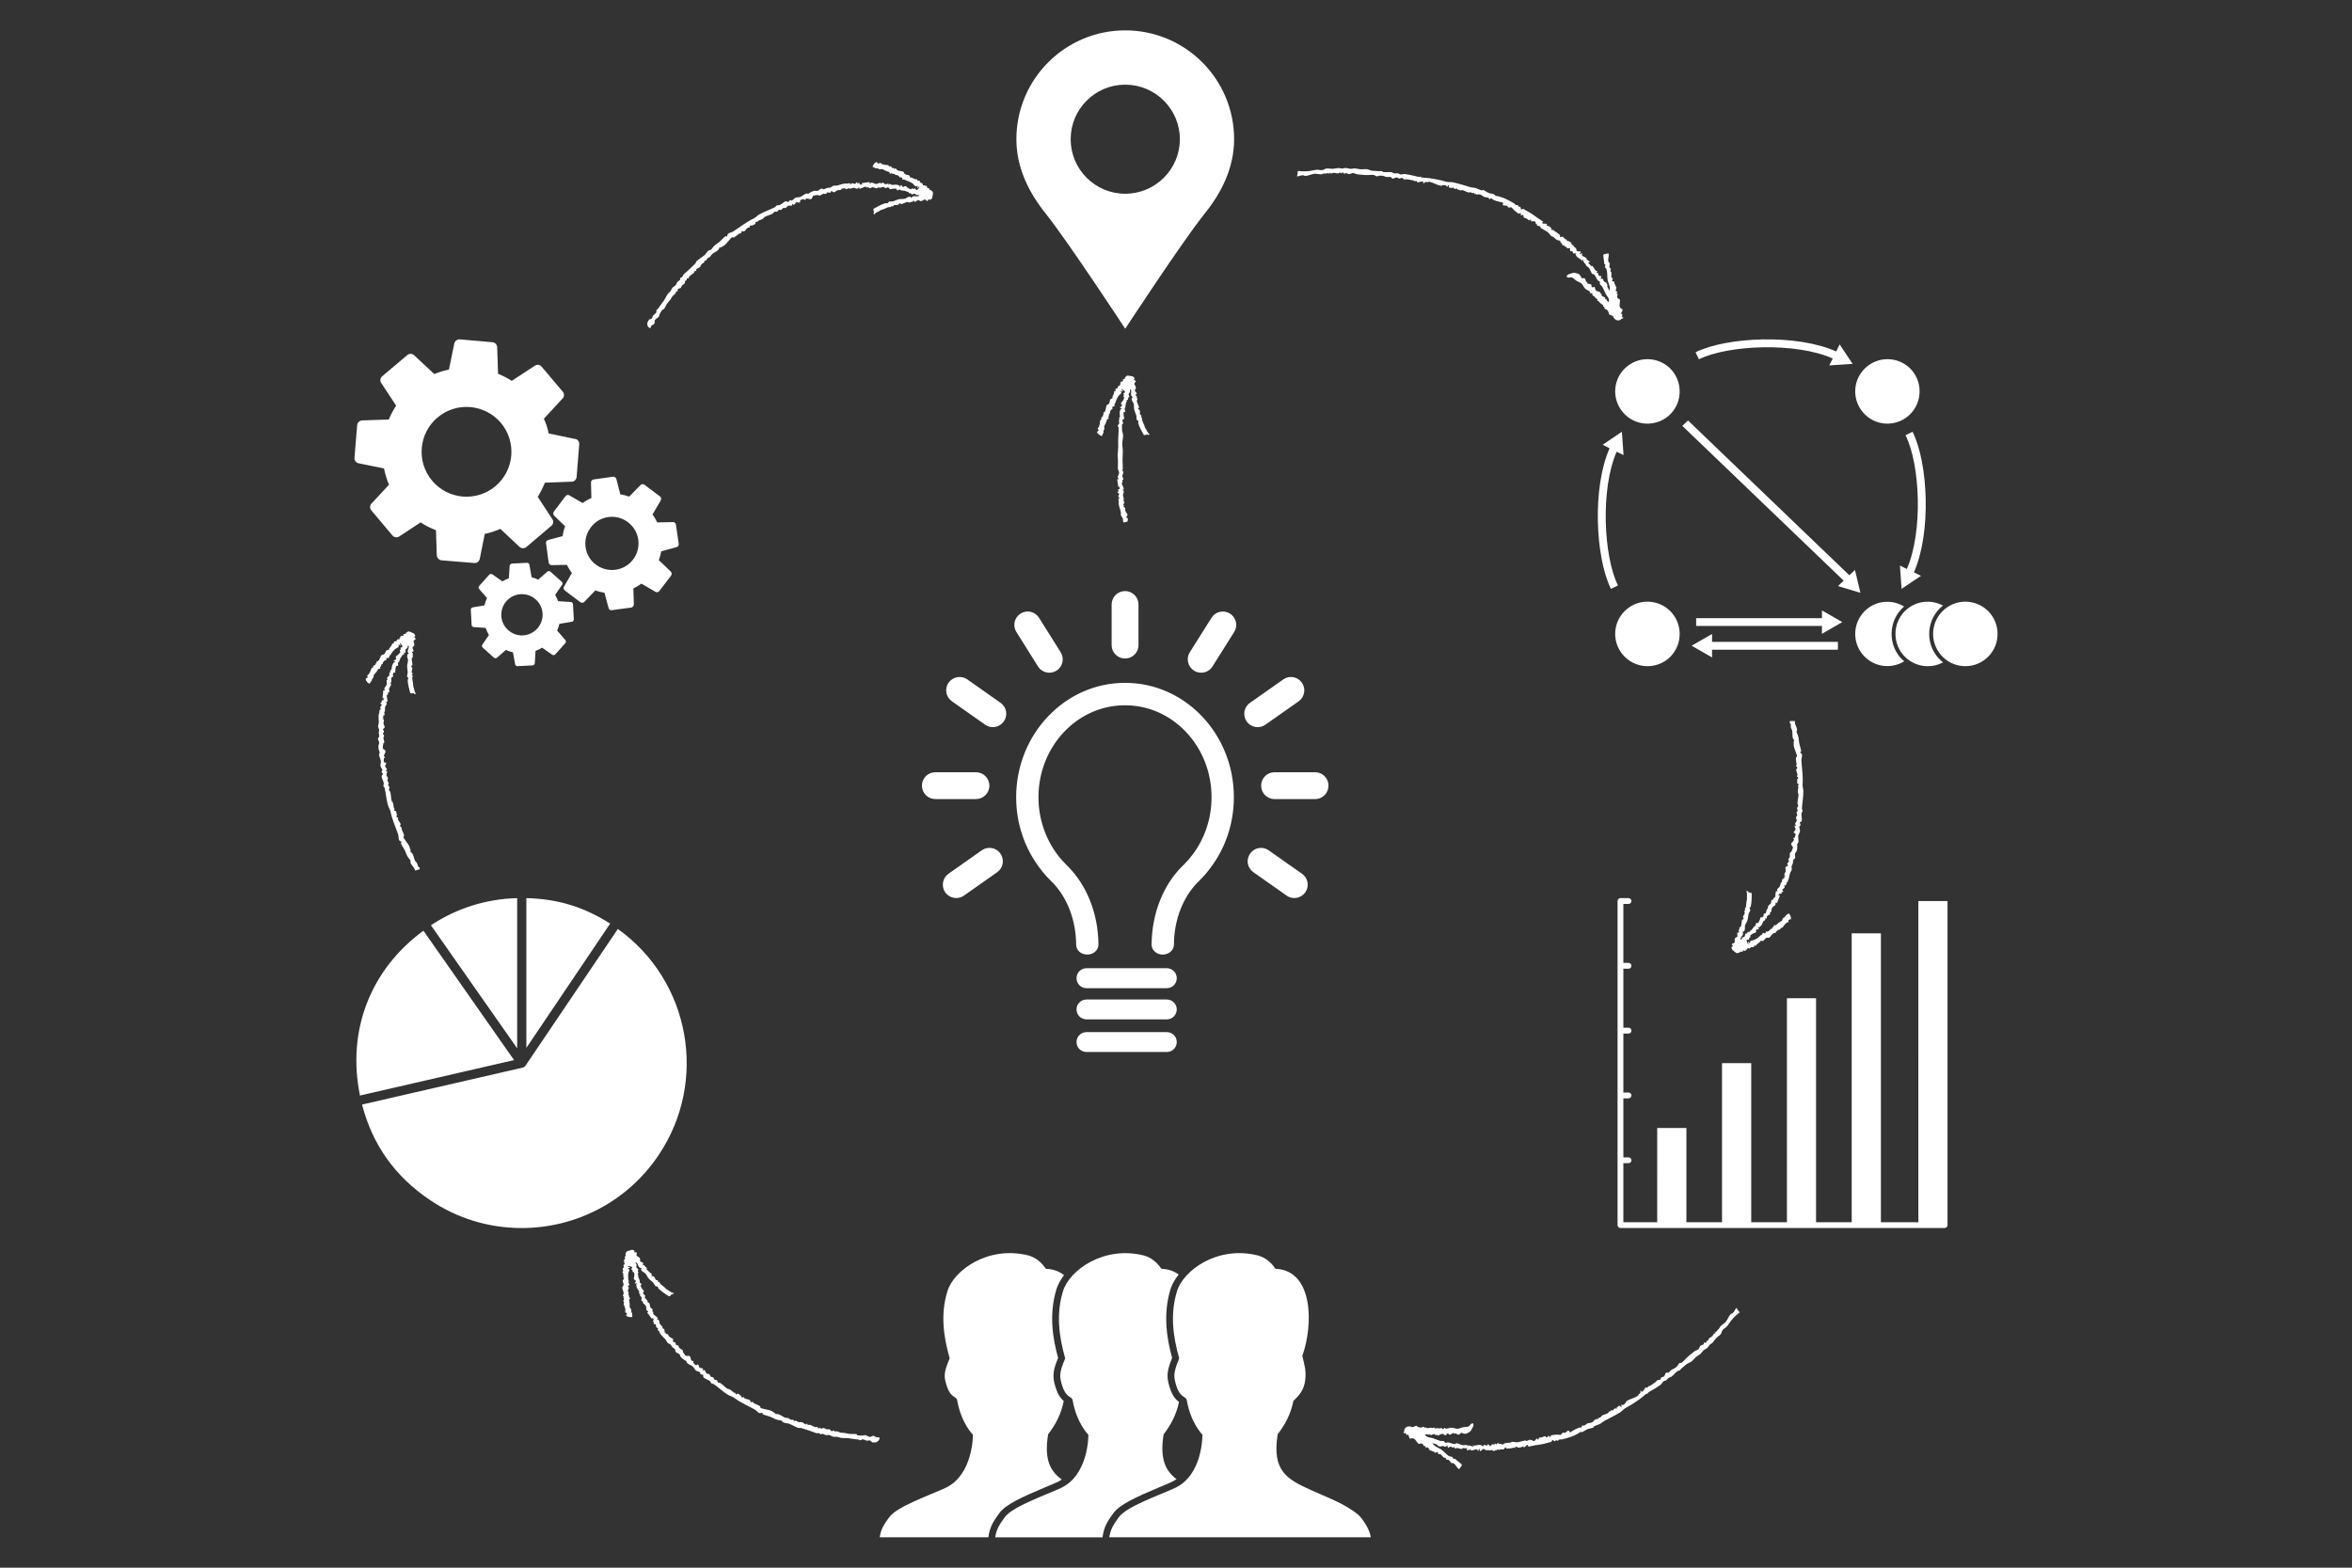 <?xml version="1.0" encoding="utf-8"?>
<!-- Generator: Adobe Illustrator 15.0.0, SVG Export Plug-In  -->
<!DOCTYPE svg PUBLIC "-//W3C//DTD SVG 1.1//EN" "http://www.w3.org/Graphics/SVG/1.1/DTD/svg11.dtd">
<svg version="1.1"
	 xmlns="http://www.w3.org/2000/svg" xmlns:xlink="http://www.w3.org/1999/xlink" xmlns:a="http://ns.adobe.com/AdobeSVGViewerExtensions/3.0/"
	 x="0px" y="0px" width="1200px" height="800px" viewBox="-180.838 -15.5 1200 800"
	 enable-background="new -180.838 -15.5 1200 800" xml:space="preserve">
<rect x="-180.838" y="-15.5" width="1200" height="800" fill="#333333" stroke="none"/>
<defs>
</defs>
<path fill="#FFFFFF" d="M41.997,267.52l-0.404-12.457c-2.757-1.06-5.346-2.352-7.847-3.979l-10.618,7
	c-1.095,0.917-2.811,0.76-3.763-0.354L8.593,244.92c-0.926-1.104-0.768-2.775,0.33-3.675l8.7-9.384
	c-1.123-2.693-1.95-5.477-2.544-8.312l-12.677-2.58c-1.466-0.169-2.544-1.425-2.386-2.874l1.38-16.644
	c0.122-1.467,1.431-2.509,2.862-2.429l13.271-0.443c1.024-2.445,2.263-4.796,3.746-7.085l-7.457-11.327
	c-0.883-1.05-0.794-2.763,0.372-3.683l12.774-10.778c1.079-0.947,2.747-0.813,3.711,0.282l10.063,9.382
	c2.463-0.989,4.93-1.785,7.474-2.28l2.659-12.958c0.193-1.47,1.448-2.556,2.915-2.449l16.592,1.449
	c1.466,0.089,2.543,1.404,2.455,2.847l0.442,13.285c2.422,0.957,4.762,2.14,6.999,3.571l11.538-7.545
	c1.131-0.939,2.772-0.832,3.675,0.317l10.795,12.749c0.974,1.096,0.822,2.802-0.318,3.746l-9.312,10.063
	c1.113,2.432,1.909,4.931,2.446,7.509l13.191,2.776c1.51,0.027,2.544,1.377,2.395,2.826l-1.335,16.682
	c-0.158,1.448-1.458,2.508-2.879,2.359l-13.287,0.501c-1.026,2.458-2.22,4.913-3.659,7.21l7.245,11.113
	c0.962,1.107,0.832,2.757-0.316,3.695l-12.74,10.813c-1.095,0.935-2.793,0.778-3.737-0.318l-9.534-8.934
	c-2.579,1.116-5.195,1.971-7.951,2.555l-2.5,12.49c-0.188,1.452-1.439,2.512-2.897,2.359l-16.654-1.368
	C43.025,270.292,41.92,268.986,41.997,267.52z M110.83,301.796l-6.262,1.06c-0.265,1.237-0.671,2.351-1.148,3.428l4.09,4.719
	c0.504,0.458,0.504,1.176,0.098,1.695l-5.152,5.752c-0.396,0.478-1.19,0.52-1.705,0.063l-4.992-3.5
	c-1.034,0.653-2.146,1.203-3.357,1.636l-0.38,6.061c0.018,0.689-0.451,1.298-1.13,1.333l-7.686,0.406
	c-0.647,0-1.255-0.479-1.255-1.149l-1.06-5.9c-1.273-0.3-2.475-0.691-3.605-1.238l-4.417,3.835c-0.46,0.51-1.185,0.564-1.704,0.113
	l-5.735-5.133c-0.424-0.442-0.505-1.202-0.054-1.704l3.253-4.711c-0.655-1.148-1.272-2.35-1.715-3.656l-5.856-0.372
	c-0.664,0.009-1.246-0.478-1.264-1.148l-0.424-7.687c-0.036-0.635,0.442-1.218,1.148-1.279l5.806-0.998
	c0.318-1.31,0.804-2.547,1.315-3.748l-3.885-4.454c-0.504-0.457-0.585-1.252-0.098-1.712l5.096-5.717
	c0.496-0.501,1.186-0.519,1.734-0.133l4.99,3.517c1.053-0.618,2.167-1.131,3.297-1.591l0.414-6.165c0-0.671,0.504-1.247,1.148-1.318
	l7.697-0.397c0.635-0.019,1.238,0.486,1.255,1.095l1.114,6.275c1.181,0.299,2.278,0.724,3.339,1.235l4.575-4.002
	c0.45-0.503,1.219-0.519,1.697-0.08l5.761,5.126c0.502,0.442,0.502,1.184,0.094,1.667l-3.451,5.038
	c0.545,1.015,1.059,2.128,1.518,3.223l6.309,0.407c0.67-0.071,1.26,0.495,1.26,1.166l0.416,7.688
	C111.987,301.179,111.483,301.744,110.83,301.796z M129.604,294.571l-2.031-7.58c-1.519-0.268-3.137-0.621-4.657-1.202l-5.468,5.69
	c-0.522,0.698-1.486,0.831-2.176,0.318l-7.934-5.955c-0.688-0.522-0.81-1.52-0.308-2.19l3.897-6.7
	c-0.947-1.323-1.802-2.771-2.562-4.203l-7.527,0.14c-0.867,0.143-1.627-0.492-1.752-1.306l-1.341-9.825
	c-0.17-0.893,0.442-1.644,1.307-1.766l7.182-1.908c0.204-1.743,0.647-3.428,1.238-5.038l-5.407-5.212
	c-0.708-0.566-0.839-1.519-0.337-2.243l5.948-7.881c0.502-0.679,1.467-0.885,2.191-0.282l6.544,3.755
	c1.408-1,2.909-1.864,4.479-2.564l-0.192-7.73c-0.117-0.796,0.512-1.627,1.306-1.722l9.842-1.389
	c0.867-0.113,1.671,0.496,1.82,1.292l1.979,7.694c1.546,0.223,3.128,0.665,4.55,1.157l5.574-5.722
	c0.601-0.725,1.466-0.849,2.209-0.329l7.898,5.957c0.707,0.519,0.813,1.484,0.318,2.182l-4.117,7.031
	c0.956,1.256,1.707,2.651,2.387,4.045l7.773-0.157c0.884-0.177,1.671,0.484,1.776,1.271l1.442,9.807
	c0.068,0.885-0.478,1.68-1.328,1.77l-7.581,2.065c-0.335,1.538-0.688,3.039-1.251,4.488l5.9,5.664
	c0.689,0.557,0.875,1.511,0.372,2.227l-6.025,7.889c-0.478,0.653-1.484,0.849-2.155,0.282l-6.981-4.046
	c-1.289,0.956-2.668,1.731-4.1,2.422l0.241,7.985c0.044,0.867-0.558,1.653-1.39,1.804l-9.806,1.307
	C130.48,296.039,129.685,295.453,129.604,294.571z M74.722,200.287c-8.233-9.65-22.599-10.901-32.336-2.73
	c-9.655,8.153-10.867,22.591-2.728,32.273c8.198,9.7,22.591,10.884,32.327,2.739C81.615,224.385,82.844,209.995,74.722,200.287z
	 M84.891,287.716c-5.856,0.326-10.263,5.248-9.946,11.095c0.292,5.744,5.292,10.249,11.06,9.932
	c5.841-0.353,10.276-5.284,9.976-11.115C95.646,291.806,90.662,287.415,84.891,287.716z M139.5,250.945
	c-5.98-4.487-14.473-3.297-18.925,2.702c-4.56,5.999-3.375,14.544,2.615,18.997c6.007,4.488,14.525,3.312,19.031-2.695
	C146.718,263.966,145.553,255.486,139.5,250.945z M672.294,173.605c-5.909-6.936-16.255-7.786-23.227-1.926
	c-6.954,5.847-7.804,16.204-1.939,23.154c5.836,6.989,16.261,7.818,23.223,1.989C677.273,190.955,678.07,180.575,672.294,173.605z
	 M794.744,173.605c-5.901-6.936-16.262-7.786-23.217-1.926c-6.929,5.847-7.813,16.204-1.947,23.154
	c5.844,6.989,16.171,7.818,23.135,1.989C799.652,190.955,800.502,180.575,794.744,173.605z M790.714,321.959
	c-6.822,4.204-15.814,2.952-21.134-3.365c-5.865-6.955-4.981-17.29,1.947-23.158c5.578-4.698,13.277-5,19.097-1.413
	c-7.619,6.556-8.503,18.121-2.075,25.886C789.177,320.633,789.952,321.304,790.714,321.959z M832.488,320.598
	c-6.973,5.841-17.333,4.93-23.17-2.004c-5.865-6.955-4.989-17.29,1.947-23.158c6.964-5.9,17.317-5,23.227,1.944
	C840.249,304.341,839.472,314.688,832.488,320.598z M807.783,319.909c-6.575-7.8-5.537-19.48,2.213-26.011
	c0.136-0.157,0.295-0.202,0.501-0.353c-5.803-3.11-13.051-2.633-18.465,1.891c-6.917,5.868-7.747,16.221-1.936,23.167
	c5.158,6.076,13.731,7.516,20.419,3.886C809.478,321.692,808.603,320.862,807.783,319.909z M672.294,297.38
	c-5.909-6.945-16.255-7.845-23.227-1.944c-6.954,5.868-7.804,16.203-1.939,23.158c5.836,6.934,16.261,7.845,23.223,2.004
	C677.273,314.688,678.07,304.358,672.294,297.38z M748.729,307.946v-4.027h-64.188v-3.978h64.188v-3.957l10.381,5.972
	L748.729,307.946z M692.667,308.027v4.037h64.2v3.992h-64.2v3.933l-10.406-5.981L692.667,308.027z M756.947,283.581l2.861-2.784
	l-82.32-78.974l2.914-2.747l82.292,78.974l2.888-2.685l2.763,11.644L756.947,283.581z M644.659,283.245l-3.588,1.757
	c-7.898-15.939-9.659-51.481-0.692-71.748l-3.532-1.784l9.824-6.645l0.833,11.911l-3.515-1.734
	C635.648,234.017,637.292,268.401,644.659,283.245z M795.647,276.582l3.621,1.769l-9.923,6.643l-0.822-11.89l3.509,1.74
	c8.347-19.039,6.799-53.425-0.665-68.24l3.582-1.777C802.95,220.747,804.604,256.324,795.647,276.582z M752.485,170.972l1.743-3.544
	c-18.979-8.411-53.345-6.934-68.258,0.416l-1.733-3.585c15.976-7.881,51.549-9.473,71.771-0.407l1.725-3.615l6.66,9.958
	L752.485,170.972z M812.793,444.301v165.372c0,0.829-0.642,1.483-1.475,1.483h-161.27h-4.118c-0.814,0-1.484-0.654-1.484-1.483
	V444.301c0-0.831,0.67-1.484,1.484-1.484h4.118c0.845,0,1.484,0.653,1.484,1.484c0,0.83-0.64,1.466-1.484,1.466h-2.635v30.109h2.635
	c0.845,0,1.484,0.653,1.484,1.483c0,0.832-0.64,1.485-1.484,1.485h-2.635v30.109h2.635c0.845,0,1.484,0.662,1.484,1.492
	c0,0.841-0.64,1.477-1.484,1.477h-2.635v30.108h2.635c0.845,0,1.484,0.653,1.484,1.486c0,0.838-0.64,1.482-1.484,1.482h-2.635v30.11
	h2.635c0.845,0,1.484,0.653,1.484,1.502c0,0.831-0.64,1.466-1.484,1.466h-2.635v30.127h2.635h14.628V560.1h14.896v48.105h18.175
	v-81.183h14.901v81.183h18.211V493.899h14.869v114.323h18.182V460.786h14.895v147.437h19.113V444.301H812.793z M419.546,483.672
	c0,2.824-2.297,5.104-5.055,5.104H373.5c-2.829,0-5.091-2.28-5.091-5.104l0,0c0-2.826,2.262-5.088,5.091-5.088h40.991
	C417.257,478.584,419.546,480.846,419.546,483.672L419.546,483.672z M419.546,499.646c0-2.832-2.297-5.085-5.055-5.085H373.5
	c-2.829,0-5.091,2.253-5.091,5.085l0,0c0,2.754,2.262,5.052,5.091,5.052h40.991C417.257,504.689,419.546,502.384,419.546,499.646
	L419.546,499.646z M419.546,516.271c0-2.821-2.297-5.073-5.055-5.073H373.5c-2.829,0-5.091,2.252-5.091,5.073l0,0
	c0,2.82,2.262,5.072,5.091,5.072h40.991C417.257,521.344,419.546,519.092,419.546,516.271L419.546,516.271z M393.308,332.966
	c-0.054,0-0.108,0-0.125,0c-0.045,0-0.063,0-0.098,0c-30.575,0-55.473,26.188-55.473,58.337c0,13.18,4.134,25.676,11.901,36.002
	c1.803,2.422,3.72,4.685,5.786,6.624l0.054,0.072l0.053,0.071l0.229,0.249l0.117,0.071c7.836,7.807,12.395,19.56,12.466,32.221
	v0.009c0,0.036,0,0.054,0,0.089c0,0.022,0.01,0.03,0.01,0.083h0.008c0.086,2.76,2.58,4.826,5.654,4.826
	c3.029,0,5.513-2.066,5.671-4.737c0.034,0,0.051-0.198,0.051-0.252l-0.017-0.009c-0.086-16.297-6.219-30.763-15.82-40.256
	c-0.188-0.225-0.348-0.422-0.524-0.511c-1.671-1.662-3.231-3.413-4.648-5.318c-5.989-8.02-9.611-18.184-9.611-29.225
	c0-25.868,19.744-46.895,44.051-46.895c0.035,0,0.051,0,0.105,0c0.017,0,0.071,0,0.125,0c24.313,0,44.025,21.027,44.025,46.895
	c0,11.041-3.596,21.205-9.603,29.225c-1.439,1.905-2.969,3.656-4.631,5.318c-0.187,0.089-0.337,0.286-0.556,0.511
	c-9.605,9.476-15.71,23.959-15.791,40.256c-0.017,0-0.017,0.009-0.017,0.009c0,0.054,0.071,0.395,0.071,0.395
	c0.16,2.528,2.632,4.604,5.619,4.604c2.985,0,5.494-2.075,5.662-4.604c0,0,0.071-0.359,0.071-0.395l-0.017-0.009
	c0.026-12.654,4.62-24.405,12.45-32.229h0.017l0.143-0.035l0.209-0.303l0.07-0.071l0.035-0.045c2.039-1.94,3.96-4.194,5.764-6.616
	c7.771-10.344,11.892-22.831,11.892-36.01C448.722,359.154,423.859,332.966,393.308,332.966z M393.173,286.125
	c-3.773,0-6.848,3.057-6.848,6.83v20.77c0,3.762,3.075,6.82,6.848,6.82l0,0c3.781,0,6.848-3.04,6.848-6.82v-20.77
	C400.021,289.181,396.954,286.125,393.173,286.125L393.173,286.125z M323.955,385.412c0-3.764-3.057-6.822-6.821-6.822h-20.763
	c-3.791,0-6.838,3.04-6.838,6.822l0,0c0,3.781,3.048,6.857,6.838,6.857h20.763C320.897,392.269,323.955,389.21,323.955,385.412
	L323.955,385.412z M339.89,297.591c-3.214,2.033-4.188,6.248-2.164,9.418l11.027,17.592c1.986,3.17,6.21,4.159,9.416,2.156l0,0
	c3.208-2.007,4.143-6.231,2.139-9.427l-11.035-17.59C347.26,296.567,343.054,295.596,339.89,297.591L339.89,297.591z
	 M303.148,332.877c-2.182,3.074-1.422,7.316,1.669,9.489l16.98,11.953c3.056,2.186,7.317,1.459,9.497-1.65l0,0
	c2.182-3.093,1.466-7.343-1.636-9.507L312.681,331.2C309.605,329.036,305.33,329.796,303.148,332.877L303.148,332.877z
	 M301.425,439.911c2.191,3.012,6.456,3.834,9.549,1.617l16.973-11.944c3.084-2.19,3.799-6.43,1.627-9.504l0,0
	c-2.123-3.102-6.397-3.817-9.481-1.68l-16.99,11.962C300.019,432.535,299.295,436.773,301.425,439.911L301.425,439.911z
	 M462.606,385.412c0,3.781,3.013,6.857,6.786,6.857h20.795c3.782,0,6.768-3.076,6.768-6.857l0,0c0-3.764-2.985-6.822-6.768-6.822
	h-20.795C465.619,378.59,462.606,381.648,462.606,385.412L462.606,385.412z M446.687,297.591c-3.231-1.995-7.403-1.024-9.39,2.149
	l-11.086,17.59c-2.018,3.196-1.037,7.402,2.189,9.427l0,0c3.204,2.012,7.438,1.014,9.38-2.156l11.062-17.592
	C450.867,303.839,449.867,299.624,446.687,297.591L446.687,297.591z M483.385,332.877c-2.172-3.082-6.411-3.85-9.479-1.678
	l-16.986,11.961c-3.146,2.173-3.835,6.415-1.717,9.507l0,0c2.245,3.11,6.493,3.836,9.586,1.65l16.983-11.953
	C484.784,340.194,485.563,335.97,483.385,332.877L483.385,332.877z M485.117,439.911c2.156-3.138,1.448-7.376-1.697-9.549
	L466.424,418.4c-3.004-2.138-7.314-1.422-9.417,1.68l0,0c-2.243,3.074-1.465,7.313,1.606,9.504l17,11.944
	C478.617,443.745,482.927,442.923,485.117,439.911L485.117,439.911z M433.911,93.348c8.481-10.564,14.898-23.209,14.898-37.813
	C448.81,24.879,423.947,0,393.253,0c-30.646,0-55.527,24.879-55.527,55.535c0,14.577,6.388,27.213,14.807,37.762
	c11.229,13.974,40.72,58.962,40.72,58.962S422.691,107.29,433.911,93.348z M393.253,27.706c15.354,0,27.881,12.458,27.881,27.83
	c0,15.373-12.527,27.831-27.881,27.831s-27.83-12.458-27.83-27.831C365.423,40.145,377.899,27.706,393.253,27.706z M323.45,768.981
	c-19.181,0-38.106,0-55.438,0c0.583-4.647,2.88-7.456,4.841-10.229c3.766-5.406,20.956-11.362,28.537-14.897
	c14.443-6.663,14.152-27.245,14.152-27.245s-5.864-5.586-8.005-17.414c-0.51-2.798-3.816-0.431-6.111-10.203
	c-0.902-3.922,0.67-7.318,2.262-11.325c-3.244-11.504-4.719-22.617-1.148-34.266c3.223-10.603,20.638-23.351,41.133-18.283
	c3.393,0.861,6.565,3.074,9.091,6.85c3.827,0.144,6.866,1.331,9.268,3.245c-1.766,2.359-3.128,4.809-3.861,7.132
	c-4.019,13.215-1.775,25.635,0.84,35.091c-1.538,3.87-3.101,7.742-2.021,12.351c1.35,5.707,3.135,8.184,4.901,9.65
	c-1.396,6.93-4.329,12.274-7.976,16.995c-2.079,12.847,0.997,18.748,6.933,23.022c-0.635,0.49-1.209,0.929-1.952,1.222
	c-1.758,0.831-4.056,1.798-6.545,2.809c-11.3,4.791-20.196,8.689-23.379,13.267l-0.51,0.689c-1.925,2.671-4.303,5.964-4.975,11.138
	L323.45,768.981z M469.903,631.969c-2.507-3.775-5.724-5.988-9.132-6.85c-20.498-5.067-37.903,7.698-41.101,18.283
	c-3.553,11.648-2.086,22.762,1.114,34.266c-1.502,4.007-3.122,7.403-2.177,11.325c2.213,9.772,5.603,7.405,6.082,10.203
	c2.138,11.828,7.958,17.414,7.958,17.414s0.346,20.582-14.073,27.245c-7.635,3.535-24.826,9.491-28.59,14.897
	c-1.945,2.772-4.26,5.581-4.841,10.229c41.453,0,91.882,0,133.372,0c-0.524-4.55-4.747-10.074-6.311-11.433
	c-7.1-5.909-16.077-8.932-24.013-12.58c-12.228-5.568-20.178-9.628-17.155-28.536c3.62-4.721,6.624-10.092,8.037-17.05
	c2.845-2.733,5.292-5.283,5.98-10.376c0.663-4.918-0.376-8.146-1.458-12.563C489.326,660.541,489.28,632.699,469.903,631.969z
	 M381.733,768.587c0.653-5.175,3.022-8.475,4.913-11.127l0.51-0.688c3.219-4.578,12.06-8.486,23.36-13.268
	c2.508-0.993,4.77-1.978,6.558-2.817c0.881-0.383,1.588-0.912,2.366-1.386c-5.69-4.28-8.614-10.315-6.598-22.851
	c3.541-4.577,6.476-9.877,7.863-16.556c-1.962-1.387-4.02-3.711-5.504-10.107c-1.063-4.59,0.458-8.48,1.977-12.332
	c-2.587-9.457-4.822-21.886-0.827-35.101c0.775-2.466,2.277-5.084,4.168-7.447c-2.367-1.769-5.213-2.795-8.781-2.92
	c-2.58-3.78-5.744-5.989-9.145-6.852c-20.486-5.066-37.911,7.7-41.098,18.285c-3.544,11.647-2.095,22.761,1.121,34.267
	c-1.563,4.006-3.181,7.401-2.235,11.319c2.26,9.774,5.593,7.409,6.067,10.208c2.141,11.828,8.004,17.414,8.004,17.414
	s0.301,20.581-14.106,27.242c-7.591,3.546-24.782,9.492-28.556,14.9c-1.979,2.772-4.232,5.58-4.868,10.229
	c17.121,0,35.796,0,54.723,0L381.733,768.587z M83.027,519.468l-43.998-62.796c13.271-8.771,28.062-13.409,43.998-13.855V519.468z
	 M2.826,543.561l78.61-18.085l-46.238-66.039C8.038,479.361-3.923,510.563,2.826,543.561z M134.393,458.559l-47.088,69.729
	c-0.335,0.504-0.831,0.843-1.404,1.004L3.886,548.165c5.248,20.445,16.829,36.681,34.401,48.545
	c13.959,9.502,30.199,14.465,46.993,14.465c28.094,0,54.22-13.833,69.857-37.139C180.669,536.185,171.27,484.923,134.393,458.559z
	 M130.462,455.823c-13.385-8.555-26.779-12.614-42.751-13.007v76.427L130.462,455.823z M267.959,92.095
	c0.635-0.513,1.095-0.54,2.03-0.849c0.663-0.21,1.502-0.75,2.315-1.005c0.247-0.089,1.166-0.036,1.386-0.116
	c0.294-0.081,0.169-0.523,0.38-0.591c0.089-0.018,0.477,0.421,0.584,0.388c0.336-0.15,0.486-0.726,0.636-0.758
	c0.795-0.179,1.353,0.184,2.096-0.151c0.405-0.188,0.784-0.876,0.909-0.912c0.035,0,0.549,0.656,0.759,0.639
	c-0.335,0.018,0.353-0.196,0.263-0.161c1.149-0.406,1.841-0.804,3.004-1.067c0.081-0.009,0.47,0.379,0.585,0.379
	c0.211-0.009,1.229-0.371,1.238-0.371c0.21-0.071,0.546,0.054,0.688-0.053c0.113-0.071-0.089-0.515,0.389-0.582
	c0.175-0.018,0.635,0.671,0.742,0.645c0.608-0.081,1.095-0.885,1.614-0.965c0.294-0.051,0.895,0.62,1.453,0.584
	c0.697-0.036,1.492-0.857,2.03-0.849c0.415,0,0.751,0.778,1.192,0.751c0.548-0.044,0.389-0.805,0.903-0.908
	c0.354-0.071,0.246,0.707,0.854,0.211c0.778-0.617,0.858-1.086,0.876-1.6c0-0.389,0.142-0.519,0.201-0.854
	c0.313-1.927-0.246-1.469-1.173-2.583c0.122,0.153-0.017,0.372-0.275,0.17c-0.255-0.219-0.345-0.945-0.645-1.068
	c-0.263-0.143-0.406,0.371-0.688,0.053c-0.205-0.223-0.188-1.131-0.37-1.247c-0.108-0.053-0.426,0.354-0.55,0.327
	c-0.14-0.036-0.176-0.512-0.318-0.528c-0.371-0.072-0.794,0.175-1.131-0.054c0.144,0.085,0.036-0.725-0.21-0.964
	c-0.09-0.096-0.647-0.009-0.849-0.202c-0.282-0.266-0.334-0.867-0.636-1.078c-0.213-0.161-0.849,0.095-1.129-0.054
	c0.052,0.018,0.228-0.522-0.054-0.706c0.036,0.018-0.689,0.054-0.706,0.054c-0.568-0.125-1.115-0.478-1.433-0.585
	c-0.883-0.344-0.566-0.282-1.035-0.513c0.204,0.106-0.054,0.478-0.104,0.425c-0.321-0.345-0.433-1.078-0.804-1.341
	c-0.585-0.407-1.449-0.081-2.297-0.805c-0.071-0.053-0.39-0.944-0.646-1.068c-0.725-0.389-2.004-0.264-3.003-0.76
	c-0.396-0.196-0.502-0.742-0.91-0.911c-0.245-0.095-0.662,0.344-0.962,0.205c0.096,0.036,0.301-0.299,0.096-0.425
	c-0.104-0.08-0.492,0.16-0.688,0.053c-0.407-0.223-0.505-0.724-0.917-0.92c-0.089-0.036-0.567,0.107-0.691,0.053
	c-0.317-0.107-0.432-0.521-0.75-0.653c-0.22-0.089-0.944-0.018-1.554-0.16c-0.364-0.088-0.734-0.139-1.281-0.318
	c-0.389-0.124-1.06-0.742-1.184-0.75c-0.22-0.044-0.564,0.54-0.796,0.487c-0.865-0.197-0.468-1-1.184-0.76
	c-1.148,0.406-1.943,2.056-1.766,2.508c-0.125-0.317,1.592,0.644,1.448,0.585c0.318,0.112,0.778-0.036,1.131,0.059
	c0.335,0.089,0.662,0.442,1.007,0.478c0.406,0.044,0.919-0.237,1.396-0.098c0.264,0.081,1.025,0.604,1.607,0.858
	c0.751,0.317,1.555,0.469,1.874,0.707c0.379,0.276-0.16,0.558,0.494,0.805c0.106,0.053,0.389-0.336,0.531-0.318
	c0.157,0,0.398,0.344,0.6,0.371c0.371,0.054,0.741-0.044,1.113,0.054c0.142,0.053,0.178,0.478,0.326,0.546
	c0.169,0.063,0.504-0.122,0.698-0.051c0.285,0.104,0.822,0.354,1.027,0.484c0.229,0.169,0.493,0.813,0.475,0.804
	c0.432,0.178,0.655-0.362,1.131,0.054c0.248,0.229,0.125,0.918,0.213,0.961c0.371,0.205,0.608-0.149,1.556,0.169
	c-0.089-0.027-0.161,0.175,0.158,0.264c1.078,0.283,2.695,1.01,3.481,1.555c0.698,0.497,1.06,1.328,1.662,1.557
	c0.354,0.142,0.555-0.461,0.953-0.212c0.318,0.193-0.397,0.654-0.209,0.864c0.759,0.443,0.519-0.971,1.234-0.38
	c-0.407,0.372-0.707,1.319-1.289,1.502c-0.929,0.292-0.354-0.608-1.167-0.751c-0.143-0.018-0.406,0.283-0.548,0.327
	c-0.381,0.107-0.362-0.398-0.582-0.38c-0.255,0.009-0.558,0.505-0.813,0.478c-0.452-0.036-1.157-0.451-1.448-0.581
	c-0.558-0.276-0.832-0.876-1.326-1.019c-0.671-0.202-1.016,0.831-1.66,0.258c-0.143-0.106-0.335-0.76-0.487-0.796
	c-0.485-0.106-0.46,0.935-0.917,0.908c-0.267-0.027,0.095-0.483,0.114-0.431c-0.176-0.423-1.882-0.691-1.9-0.7
	c-0.82-0.027-1.368,0.205-2.092,0.169c-0.265-0.018-0.743-0.531-1.006-0.496c-0.691,0.107-0.285,0.549-0.813,0.478
	c0.139,0.018,0.228-0.618-0.054-0.707c-0.053,0-0.85,0.478-1.663,0.273c-0.431-0.117-0.811-0.751-1.174-0.751
	c-0.274-0.009-0.538,0.459-0.793,0.478c-0.134,0.018-0.433-0.406-0.594-0.371c-1.703,0.459-1.27,0.795-2.633,0.478
	c-0.527-0.125-1.094-0.567-1.448-0.594c-0.406-0.027-0.831,0.469-1.229,0.38c-0.183-0.036,0.063-0.689-0.052-0.698
	c-0.149-0.009-0.963,0.202-0.963,0.202c-1.22,0.25-1.358,0.116-2.351,0.32c-1.641,0.335-0.053,0.176-0.482,1.024
	c0.059,0.018-0.612-0.653-0.859-0.213c-0.272,0.451-0.308-0.644-0.478-0.811c-0.184-0.151-0.796,0.3-0.979,0.219
	c-0.116-0.052-0.187-0.522-0.317-0.54c-0.506-0.032-0.751,0.884-0.912,0.92c-0.089,0.009-1.22-0.635-1.712-0.433
	c-0.286,0.115-0.585,0.75-0.639,0.75c-0.036,0-0.053-0.75-0.484-0.805c-0.204-0.026-0.822,0.187-0.964,0.205
	c-0.555,0.089-0.761-0.071-1.132-0.036c-1.573,0.107-2.535,0.609-4.117,1.006c-0.707,0.178-1.555-0.026-2.092,0.161
	c-0.665,0.22-0.983,0.778-1.609,0.953c-0.345,0.099-0.989,0.009-1.396,0.107c-0.665,0.158-1.238,0.625-1.778,0.697
	c-0.564,0.081-0.76-0.442-1.28-0.327c-0.751,0.176-1.149,0.885-1.882,1.131c-0.549,0.175-1.362-0.116-1.819,0
	c-0.657,0.175-1.591,0.581-2.042,0.866c-1.158,0.688-0.504,0.742-1.502,0.528c-1.05-0.21-2.092,1.105-3.375,1.663
	c-0.839,0.354-1.899,0.122-2.623,0.477c-0.653,0.319-1.131,1.115-1.712,1.397c-0.389,0.192-0.604-0.282-0.859-0.214
	c-0.487,0.116-0.91,0.991-1.176,1.079c-0.008,0-0.803-0.53-1.015-0.476c-1.14,0.219-1.952,1.289-3.226,1.927
	c-0.44,0.21-1.087,0.018-1.643,0.254c0.019-0.009-0.522,0.707-0.919,0.911c-2.262,1.147-5.512,2.26-7.987,3.693
	c-0.998,0.573-1.713,1.538-2.791,2.03c-3.621,1.671-7.308,4.631-10.294,6.53c-1.157,0.742-2.218,0.645-2.834,1.333
	c-0.282,0.303-0.223,1.148-0.602,1.45c0.115-0.087-0.494-0.405-0.583-0.372c-0.063,0.017-1.095,0.99-1.184,1.063
	c-0.653,0.527-1.149,1.252-1.82,1.819c-1.042,0.881-1.854,1.27-2.507,1.881c-1.113,0.997-1.318,1.686-1.944,2.253
	c-0.238,0.228-0.567-0.036-0.957,0.192c-1.104,0.706-1.578,1.873-2.208,2.422c-1.288,1.149-2.995,2.049-4.229,3.269
	c-0.116,0.116-0.285,0.804-0.487,1.005c-1.52,1.609-2.686,2.565-3.924,3.8c-0.743,0.76-1.749,1.416-2.357,2.141
	c-0.151,0.192-0.241,0.777-0.487,1.023c-0.282,0.265-0.813,0.336-1.068,0.635c-0.098,0.089,0.201,0.496,0.044,0.707
	c-0.389,0.513-1.027,0.724-1.442,1.219c-0.379,0.453-0.538,1.229-0.855,1.61c-0.514,0.581-1.273,0.848-1.716,1.394
	c-0.389,0.443-0.52,1.131-0.873,1.61c-0.487,0.617-1.13,1.059-1.546,1.658c-0.76,1.054-1.237,2.316-1.998,3.375
	c-0.944,1.328-1.927,2.458-2.791,3.853c-0.249,0.407-0.709,0.496-0.91,0.911c-0.134,0.273,0.098,0.855-0.063,1.132
	c-0.442,0.751-1.323,1.13-1.819,1.828c-0.089,0.115-0.089,0.635-0.22,0.858c-0.54,0.961-1.3,0.59-1.873,1.122
	c0.131-0.125-0.133,0.493-0.106,0.422c-0.099,0.353-0.17,0.213-0.371,0.584c-0.505,0.917-0.098,3.393,1.493,3.12
	c-0.089,0.017,0.21-0.84,0.21-0.857c0.425-0.724,1.327-0.778,1.716-1.395c0.264-0.389,0-1.149,0.157-1.546
	c0.442-0.992,1.591-1.229,2.105-1.989c0.492-0.724,0.018-1.663,0.581-1.448c0.266,0.107,0.143-0.46,0.116-0.424
	c0.573-0.725,0.743-1.273,1.131-1.766c-0.017,0.018,0.486,0.228,0.68-0.053c0.582-0.742,1.149-2.155,1.998-3.375
	c0.38-0.549,0.882-0.92,1.289-1.502c0.442-0.638,0.759-1.344,1.131-1.768c0.831-1.007,1.59-1.079,1.926-2.252
	c0,0.016-0.461,0.097-0.158-0.256c-0.052,0.071,0.699,0.053,0.972-0.22c0.018-0.026-0.089-0.629-0.054-0.698
	c0.406-0.991,0.929-0.32,1.618-0.956c0.097-0.116,0.309-0.813,0.476-1.024c0.45-0.531,1.123-0.759,1.45-1.22
	c0.237-0.335,0.104-0.866,0.318-1.296c0.122-0.241,0.697-0.241,0.805-0.478c0.121-0.264-0.303-0.398-0.045-0.698
	c0.22-0.284,0.608,0.139,0.961-0.214c0.179-0.166,0.089-0.635,0.478-1.006c0.547-0.514,1.591-1.104,2.262-1.712
	c0.124-0.116,0.184-0.876,0.486-1.01c0.122-0.053,0.415,0.335,0.707-0.053c0.13-0.192-0.318-0.439-0.063-0.707
	c0.505-0.5,1.359-0.635,1.873-1.131c0.317-0.281,0.504-1.234,1.131-1.756c0.299-0.255,0.84-0.354,1.077-0.645
	c0.125-0.143-0.018-0.621,0.211-0.857c0.214-0.22,0.513,0.088,0.709-0.063c0.281-0.202,0.421-0.917,0.75-1.167
	c0.397-0.317,0.979-0.46,1.333-0.813c0.425-0.389,0.575-0.962,1.024-1.333c1.019-0.84,2.476-1.352,3.322-2.36
	c0.285-0.317,0.195-0.742,0.486-1.006c-0.037,0.036,0.487,0.081,0.707-0.062c0.656-0.416,0.982-0.6,1.618-0.962
	c0.706-0.397,1.273-1.264,1.801-1.805c0.832-0.846,1.555-1.94,2.208-2.418c0.027-0.018,0.742,0.264,1.131,0.053
	c0.794-0.442,2.208-1.68,2.528-1.873c0.301-0.196,0.856-0.106,0.972-0.214c0.211-0.219-0.072-0.661,0.478-1.015
	c0.053-0.035,0.926,0.185,1.113,0.045c0.546-0.326,1.167-1.273,1.837-1.82c0.309-0.249,0.832-0.071,0.961-0.214
	c0.134-0.121-0.112-0.662,0.205-0.846c0.335-0.196,1.148-0.018,1.395-0.116c0.3-0.116,0.054-0.379,0.125-0.433
	c0.193-0.193,0.389,0.125,0.407,0.125c1.614-0.831,0.519-1.381,0.863-1.618c-0.087,0.063,0.849,0.152,1.131,0.054
	c-0.07,0.018-0.07-0.326,0.107-0.433c0.902-0.478,1.528-0.478,2.58-1.167c0.495-0.326,0.433-0.645,0.92-0.918
	c1.166-0.656,2.905-0.991,4.063-1.697c0.496-0.308,0.424-0.68,0.917-0.919c0.354-0.176,0.991,0.159,1.399-0.104
	c0.457-0.3,0.424-0.707,0.917-0.912c0.125-0.062,0.849,0.17,1.121,0.054c0.276-0.116,0.577-0.805,0.912-0.91
	c0.777-0.229,0.899,0.168,1.396-0.105c0.513-0.282,0.67-0.911,1.175-1.077c0.643-0.214,1.502,0.104,2.092-0.16
	c0.018-0.009-0.334-0.654,0.214-0.849c0.054-0.019,0.264,0.513,0.318,0.531c0.662,0.175,1.21-1.131,1.458-1.229
	c0.76-0.326,1.555,0.505,2.096-0.148c-0.505-1.063,0.501-1.292,1.015-1.345c0,0,0.822-0.228,0.961-0.21
	c0.098,0.019,0.232,0.555,0.318,0.537c0.424-0.062,0.442-0.653,0.639-0.751c0.474-0.229,1.756,0.268,1.976,0.268
	c1.521,0.05,0.974-1.238,1.84-1.823c0.203-0.121,2.366-0.309,2.347-0.317c0,0,0.689,0.362,0.595,0.372
	c0.644-0.086,1.493-0.9,2.306-1.016c0.362-0.044,0.527,0.238,1.121,0.063c0.414-0.134,0.448-0.689,0.644-0.76
	c0.381-0.125,1.211,0.406,1.829,0c0.027-0.081-0.151-0.603,0.31-0.619c0.635-0.016,0.849,0.726,1.448,0.592
	c0.302-0.063,1.131-0.947,1.873-1.123c0.656-0.151,0.947,0.09,1.398-0.106c0.492-0.21,0.422-0.832,0.917-0.917
	c0.188-0.036-0.158,0.854,0.317,0.537c0-0.009-0.019-0.68,0.389-0.59c0.531,0.121,0.629,0.778,1.166,0.76
	c-0.218,0-0.441-0.76-0.741-0.655c0.603-0.203,0.567,0.449,1.007,0.485c0.231,0.009,0.583-0.424,0.812-0.485
	c0.108-0.016,0.682,0.23,0.849,0.23c0.592-0.071,1.413-0.406,1.937-0.433c0.661-0.027,1.165,0.504,1.703,0.433
	c0.884-0.125,0.742-0.617,1.071-0.635c0.148-0.018,0,0.688,0.06,0.688c0.929-0.018,2.149-0.84,3.002-1.06
	c0.354-0.089,0.699,0.405,1.02,0.484c0.13,0.035,0.415-0.372,0.536-0.318c0.354,0.134,0.371,0.61,0.743,0.626
	c0.575,0.045,0.955-0.511,1.502-0.528c0.539-0.018,1.299,0.546,2.146,0.546c0.275,0,0.539-0.438,0.803-0.474
	c0.178-0.036,0.566,0.246,0.867,0.21c0.6-0.08,1.448-0.46,1.927-0.424c0.236,0.008,0.53,0.62,0.741,0.638
	c0.505,0.032,0.778-0.496,1.238-0.371c0.027,0,0.899,0.264,0.864,0.21c0.088,0.107,0.009,0.688,0.044,0.688
	c0.504,0.063,1.095-0.229,1.671-0.247c0.653-0.063,1.279-0.088,1.82,0c0.167,0.018-0.019,0.688,0.487,0.796
	c0.379,0.086,0.846-0.406,1.225-0.371c0.09,0.018,0.496,0.354,0.585,0.389c0.882,0.219,1.784,0.148,2.419,0.371
	c0.389,0.139,0.62,0.406,1.028,0.483c-0.037-0.009-0.108-0.291,0.264-0.166c0.21,0.071,0.281,0.67,0.478,0.814
	c0.087,0.036,0.6-0.09,0.707-0.054c0.282,0.072,0.451,0.556,0.742,0.635c0.281,0.089,0.961-0.406,1.237-0.38
	c0.528,0.081,0.784,0.626,1.172,0.751c0.47,0.161,1.202-0.478,1.283,0.318c-1.148,0.654-2.024,0.062-2.793,0.231
	c-1.051,0.219-0.563,0.671-1.342,0.793c-0.07,0.017-0.247-0.494-0.317-0.539c0.071,0.044-0.813,0.062-0.706,0.062
	c-0.761,0.036-1.484,0.849-2.298,1.006c-0.998,0.179-1.944,0.018-2.802,0.214c-0.979,0.201-1.855,0.724-2.995,1.06
	c-0.466,0.139-1.978,0.121-2.084,0.157c-0.558,0.214-0.388,0.742-0.92,0.903c-0.192,0.071-0.634-0.214-1.121-0.045
	c-1.978,0.625-3.877,1.653-5.946,2.834c-0.018,1.265,0.406,1.6,0.425,1.926c0,0.135-0.523-0.068-0.541,0.319
	c0.008-0.194,0.541,0.405,0.487,0.813C265.854,92.81,267.321,92.587,267.959,92.095z M560.64,80.416
	c-0.338-0.107-0.674-0.505-0.248-0.354c0.386,0.122,0.527,0.635,0.813,0.76c0.502,0.229,1.059-0.179,1.289-0.089
	c0.178,0.071,0.329,0.581,0.813,0.769c-0.062-0.027,0.161-0.291,0.356-0.255c0.138,0.036,0.155,0.372,0.573,0.422
	c0.449,0.052,0.609-0.274,1.27-0.104c0.931,0.246,1.707,0.848,2.681,1.113c0.608,0.157,0.896-0.116,1.586-0.036
	c0-0.009,0.267,0.353,0.569,0.406c0.422,0.09,0.741-0.187,0.97-0.142c0,0,0.158,0.637,0.203,0.653
	c0.269,0.196,0.312-0.238,0.355-0.247c0.298,0,0.2,0.345,0.253,0.362c0.725,0.223,1.635-0.116,2.209,0.071
	c0.865,0.273,1.466,1.015,2.298,1.351c0.283,0.116,1.114-0.036,1.856,0.319c0.314,0.168,0.484,0.744,0.822,0.776
	c0.107,0.018,0.395-0.608,0.716-0.51c0.448,0.139,0.652,0.617,1.109,0.831c2.063,0.917,3.658,0.935,5.129,1.52
	c-0.426,0.388-0.48,0.724-0.212,1.235c1.815,0.353,1.922-0.088,2.429,0.742c0.538,0.893,1.28,0.026,1.836,0.316
	c0.169,0.081,1.143,1.229,1.071,1.131c0.378,0.522,2.358,1.971,2.505,2.024c0.516,0.203,0.831-0.352,1.286-0.097
	c0.089,0.053-0.241,0.902-0.17,0.929c0.403,0.184,0.707-0.142,0.975-0.151c0.758,0.009,0.225,0.831,0.706,1.396
	c0.135,0.15,0.896,0.222,1.493,0.583c0.448,0.246,0.941,0.813,1.118,0.832c0.124,0.018,0.77-0.568,1.028-0.46
	c0.168,0.062-0.259,0.867,0.15,0.97c0.502,0.133,0.923-0.282,1.585-0.035c0.857,0.302,0.542,0.795,0.72,1.389
	c0.031,0.097,0.565,0.027,0.602,0.114c0.098,0.114-0.188,0.53-0.09,0.61c0.09,0.099,1.075,0.132,1.78,0.627
	c0.09,0.071,0.107,0.567,0.197,0.67c0.169,0.187,0.724,0.372,0.875,0.47c0.779,0.521,1.69,0.964,2.298,1.353
	c1.026,0.608,1.404,1.588,2.146,2.261c0.338,0.319,0.813,0.248,1.187,0.529c1.066,0.805,0.843,1.095,2.244,1.653
	c0.207,0.078,1.209,0.203,1.227,0.22c0.097,0.063-0.161,0.513-0.107,0.618c0.044,0.088,0.483,0.293,0.555,0.406
	c0.09,0.125,0.195,0.25,0.267,0.371c0.01,0.017,0.215,0.692,0.197,0.674c0.688,0.635,0.905,0.019,1.225,0.202
	c0.08,0.063-0.168,0.559-0.098,0.626c0.15,0.16,0.706,0.053,0.921,0.16c0.106,0.053,0.344,0.671,0.511,0.724
	c0.498,0.195,1.188-0.071,1.59-0.036c-0.222,0.688-0.16,1.193,0.035,1.592c1.467-0.214,0.957,0.036,1.189,0.529
	c0.429,0.901,1.117,0.83,1.54,0.248c-0.466,2.579,2.617,2.659,3.369,4.399c0.214-0.513-0.331-0.868,0.159-0.926
	c0.511,0.555,0.332,1.208,0.959,1.757c0.133,0.116-0.145,0.363,0.241,0.363c0.526-0.009,0.178,0.062,0.526,0.715
	c0.384,0.76,1.224,0.989,1.618,1.556c0.628,0.875,0.876,2.065,1.423,2.79c0.249,0.303,0.902,0.24,1.178,0.514
	c0.591,0.591,1.263,2.296,1.726,2.828c0.367,0.414,0.931,0.528,1.109,0.828c0.205,0.303-0.054,1.009,0.115,1.292
	c0.242,0.424,0.798,0.706,1.068,1.13c0.745,1.193,1.212,2.615,1.873,3.817c0.707,1.306,2.138,2.472,1.521,4.063
	c-0.867-0.282-1.028-1.114-1.333-1.502c-0.098-0.106-0.524,0-0.608-0.089c-0.071-0.124,0.189-0.545,0.109-0.635
	c-0.367-0.354-1.314-0.442-1.735-0.938c-0.214-0.246,0.018-0.671-0.151-0.97c-0.063-0.125-0.538,0-0.618-0.107
	c-0.063-0.099,0.204-0.529,0.117-0.617c-0.501-0.46-1.744-0.425-2.353-1.042c-0.507-0.513-0.266-1.425-0.651-1.698
	c-0.356-0.237-0.779,0.188-0.983,0.143c-0.982-0.16-0.448-1.203-0.707-1.389c-0.59-0.439-1.545-0.273-2.092-0.68
	c-0.09-0.062,0.162-0.527,0.103-0.617c-0.085-0.125-0.55,0.019-0.611-0.106c-0.305-0.477-0.18-1.244-0.661-1.695
	c-0.403-0.389-1.448-0.018-1.834-0.326c0.07,0.059-0.232-0.725-0.196-0.665c-0.196-0.39-0.599-0.971-0.769-1.096
	c-0.68-0.476-1.833-0.813-3.022-0.839c-0.08,0-1.483,0.38-2.021,0.601c-0.526,0.219-1.39,0.555-1.483,1.315
	c0.854,1,1.868,0.196,2.762,0.478c0.699,0.231,1.208,0.965,2.253,1.662c0.733,0.51,1.969,0.846,2.604,1.413
	c0.687,0.6,1.036,1.766,1.778,2.526c0.563,0.576,2.278,1.327,2.565,1.725c0.053,0.077-0.197,0.555-0.117,0.608
	c0.279,0.202,0.966-0.036,1.227,0.21c0.204,0.197-0.019,0.778,0.16,0.974c0.169,0.211,0.689,0.335,0.866,0.47
	c0.307,0.254,0.279,0.483,0.511,0.724c0.32,0.353,1,0.643,1.134,0.827c0.072,0.116-0.195,0.505-0.106,0.612
	c0.196,0.21,0.672,0.299,0.866,0.478c0.163,0.14,0.333,0.546,0.51,0.715c0.547,0.519,1.378,0.908,1.699,1.243
	c0.089,0.107-0.188,0.497-0.116,0.63c0.08,0.112,0.556-0.018,0.608,0.095c0.136,0.196,0,0.795,0.16,0.973
	c0.263,0.318,0.868,0.246,1.172,0.529c0.224,0.196,0.562,0.751,0.761,1.089c0.258,0.43,0.339,1.28,0.401,1.333
	c0.233,0.237,1.306,0.353,2.064,0.979c0.036,0.036,0.126,0.576,0.188,0.684c0.928,1.13,1.789,1.535,2.611,1.395
	c0.706-0.106,0.635-0.125,1.386-0.706c0.428-0.318,0.912-0.293,1.081-0.76c-1.351,0.027-0.457-1.238-0.653-1.698
	c-0.125-0.264-0.564,0.036-0.564-0.407c0.018-0.483,0.914-1.288,0.682-2.101c-2.574-0.971-0.903-3.215-1.357-5.001
	c-0.048-0.247-0.663-0.265-0.861-0.467c-0.893-0.893-0.23-1.536-0.23-2.261c-0.02-0.044-0.565-0.33-0.573-0.415
	c-0.063-0.328,0.644-0.425,0.467-0.867c-0.036-0.071-0.53-0.036-0.609-0.106c-0.591-0.389,0.169-1.624,0.071-2.208
	c-0.027-0.107-0.445-0.514-0.521-0.724c-0.204-0.645,0.146-0.264-0.463-1.033c-0.188-0.259,0.055-0.715-0.142-0.965
	c-0.19-0.264-1.057-0.246-1.173-0.528c-0.116-0.25,0.502-0.459,0.457-0.867c-0.019-0.317-0.716-0.91-0.761-1.078
	c-0.061-0.442,0.17-1.448,0.08-2.217c-0.018-0.116-0.491-0.559-0.51-0.724c-0.053-0.372,0.307-0.875,0.214-1.229
	c-0.034-0.106-0.525-0.3-0.57-0.407c-0.395-0.777,0.045-2.279,0.063-2.208c-0.116-0.442-0.662-0.68-0.761-1.087
	c-0.339-1.502,0.456-2.766,0.081-4.117c-0.546,0.202-2.208,0.027-2.683,0.795c-0.045,0.096,0.322,2.915,0.386,3.242
	c0.054,0.248,0.018,0.795,0.106,1.291c0.019,0.086,0.528,0.291,0.564,0.407c0.105,0.353-0.296,0.863-0.208,1.235
	c0.066,0.301,0.636,0.76,0.76,1.095c0.618,1.734,0.243,3.598,0.627,5.498c0.226,1.219,0.856,2.356,1.003,3.348
	c0.115,0.831,0.134,1.721-0.075,2.199c-0.141-0.679-0.919-1.317-1.169-2.422c0,0.018,0.25-0.21,0.124-0.618
	c0.011,0.036-0.248-0.334-0.248-0.352c-0.152-0.202-0.071-0.461-0.209-0.671c-0.204-0.335-0.946-0.344-1.437-0.885
	c-0.009-0.036-0.171-0.635-0.189-0.67c-0.508-0.938-0.409-0.345-1.483-0.583c-0.035-0.052,0.626-0.972,0.528-1.173
	c-0.126-0.206-0.832-0.045-1.483-0.595c-0.215-0.147,0.009-0.777-0.161-0.961c-0.297-0.362-0.742,0.037-0.868-0.469
	c-0.053-0.186,0.482-0.478,0.429-0.565c-0.107-0.114-0.813-0.396-0.886-0.458c-0.74-0.671-1.026-1.68-1.527-2.158
	c-0.171-0.193-0.715-0.042-0.93-0.176c-0.106-0.071-0.332-0.582-0.51-0.724c-1.947-1.627-0.161-0.309-0.045-1.591
	c-1.279-0.175-0.751-1.185-2.092-0.68c2.45-1.211-3.254-1.724-1.68-3.155c-0.672-0.944-0.331,0.442-1.29,0.089
	c0.036-0.59,0.476-0.618,0.528-1.167c-0.58-0.291-1.696-0.072-2.154-0.389c-0.008,0-0.134-0.926-0.142-0.971
	c-0.269-0.478-0.85-0.938-1.082-1.139c-0.278-0.24-0.278-0.487-0.51-0.725c-0.205-0.222-0.661-0.222-0.867-0.46
	c-0.134-0.169-0.019-0.876-0.161-0.979c-0.135-0.125-1.188-0.531-1.162-0.531c-0.179-0.089-0.26-0.362-0.26-0.362
	c-0.25-0.116-0.51,0.309-0.662,0.203c0,0-0.175-0.636-0.205-0.672c-0.215-0.282-0.554-0.22-0.867-0.459
	c-0.41-0.318-1.099-1.147-1.063-1.147c-0.242-0.098-1.377,0.211-1.609,0.051c-0.116-0.086,0.241-0.794,0.179-0.935
	c0.195,0.353-0.662-0.398-1.141-0.832c-0.837-0.769-1.184-0.795-1.989-1.288c-0.195-0.133-0.125-0.656-0.51-0.727
	c-0.098-0.017-0.125,0.777-0.41,0.558c-0.261-0.203-0.457-1.301-0.967-1.739c-0.646-0.576-1.716-0.725-2.055-1.01
	c-0.093-0.07,0.464-0.528,0.428-0.555c-0.858-0.389-1.948,0-2.468-0.434c-0.188-0.142,0.462-0.867,0.462-0.867
	c0.094,0.161-0.873-0.492-1.426-0.881c-0.564-0.406-1.835-1.097-1.994-1.309c-0.231-0.318-0.196-0.143-0.563-0.416
	c-1.653-1.261-3.191-2.191-4.863-3.067c-1.279-0.661-1.073-0.934-1.779-0.635c-1.171,0.514-0.599-0.617-1.073-1.13
	c-0.169-0.176-0.723-0.018-0.929-0.16c-0.119-0.087-0.071-0.591-0.207-0.68c-0.331-0.185-0.885-0.045-1.224-0.203
	c-0.177-0.08-0.573-0.636-0.831-0.786c-2.7-1.529-4.962-2.854-7.931-3.597c-0.356-0.086-1.502-0.256-1.537-0.273
	c-0.269-0.13-0.25-0.573-0.823-0.769c-1-0.354-2.074-0.354-3.021-0.846c-0.592-0.321-2.245-1.362-2.604-1.407
	c-0.169,0.045-0.267,0.389-0.711,0.277c-0.88-0.259-1.8-0.832-2.649-1.099c-1.537-0.492-1.907-0.282-2.781-0.492
	c-0.813-0.188-1.741-0.514-2.413-0.725c-1.555-0.513-5.184-1.466-6.362-1.742c-1.147-0.273-2.217-0.077-3.426-0.282
	c-1.053-0.184-2.189-0.662-3.342-0.893c-2.312-0.475-4.222-0.828-6.163-1.078c-1.063-0.122-2.191-0.086-3.128-0.229
	c-0.742-0.107-0.884-0.85-1.547-0.265c0.018-0.018-4.603-1.167-5.168-1.202c-1.098-0.107-0.973-0.206-1.857-0.336
	c-0.724-0.107-1.73,0.282-2.56,0.193c-0.374-0.044-0.586-0.397-1.187-0.528c-0.6-0.125-1.368,0.085-1.889-0.018
	c-0.443-0.089-0.99-0.523-1.483-0.584c-1.239-0.158-2.651,0.07-4.118-0.081c-0.282-0.023-0.477-0.396-0.547-0.412
	c-0.725-0.161-1.529,0-2.219-0.072c-1.053-0.107-2.197-0.071-3.137-0.223c-0.831-0.147-1.68-0.662-2.421-0.743
	c-1.005-0.112-2.175,0.116-3.488,0.027c-0.814-0.063-1.609-0.354-2.449-0.424c-0.795-0.085-1.761,0.232-2.577,0.196
	c-0.769-0.054-1.644-0.407-2.456-0.442c-0.584,0-1.081,0.281-1.965,0.291c-0.512,0.009-1.021-0.273-1.533-0.273
	c-0.822,0.035-2.071,0.407-3.234,0.407c-1.521,0-2.898-0.389-3.484,0.018c-0.564,0.371-1.155,0.581-1.702,0.652
	c-0.894,0.125-1.805-0.246-2.839-0.175c-1.094,0.086-2.862,0.555-3.585,0.653c-3.179,0.372-5.742-0.036-5.707-0.054
	c-0.867,0.565,0.133,0.998-0.796,2.723c0.92,0.192,1.671-0.389,2.631-0.487c1.302-0.143,0.966,0.344,1.84,0.317
	c1.484-0.044,3.057-0.961,4.63-1.104c1.165-0.089,2.246,0.326,3.453,0.291c0.347-0.009,0.839-0.406,1.334-0.406
	c1.311,0.026,1.475-0.042,2.262-0.238c-0.063,0.009-0.019,0.442,0.247,0.362c0.251-0.08,0.019-0.521,0.417-0.572
	c-0.061,0.018,0.263,0.407,0.557,0.407c0.528,0.032,1.208-0.356,1.671-0.339c0.592,0.026,1.218,0.339,1.836,0.321
	c0.427-0.018,0.821-0.353,1.332-0.407c0.304-0.036,0.32,0.425,0.569,0.425c0.138,0,0.395-0.532,0.716-0.514
	c0.439,0.018,0.431,0.724,0.83,0.777c-0.035,0,0.574-0.487,0.716-0.505c0.191-0.026,0.97,0.416,1.483,0.577
	c0.468,0.148,1.528-0.585,2.314-0.559c0.157,0.009,1.677,0.626,2.104,0.68c0.884,0.107,2.421,0.231,3.745,0.336
	c2.314,0.196,4.489-0.457,5.337,0.303c0.88,0.76,1.323,0.166,2.207,0.05c1.485-0.175,2.525,0.338,3.391,0.603
	c0.778,0.228,1.689-0.098,2.209,0.054c0.56,0.174,0.532,0.76,1.117,0.831c0.669,0.077,1.305-0.603,2.011-0.594
	c0.392,0,0.903,0.559,1.483,0.576c0.285,0,1.027-0.442,1.344-0.406c0.035,0,0.611,0.725,0.829,0.778
	c0.481,0.13,1.458-0.089,1.894,0.018c1.2,0.3,1.556,0.3,2.756,0.474c0.371,0.063,0.423,0.354,0.885,0.46
	c0.359,0.107,0.821-0.193,0.971-0.134c0.175,0.071,0.147,0.683,0.514,0.717c0.526,0.069,1.252-0.337,1.66-0.355
	c1.049-0.017,1.924-0.104,1.111,0.832c0.83,0.335,0.408-0.46,1.387-0.707c-0.396,0.107,0.561,0.107,0.312,0.044
	c1.324,0.264,0.194,0.398,0.973-0.142c0.07-0.059,0.521,0.098,0.618,0.098c1.696,0.214,3.622,1.573,5.688,1.945
	c0.661,0.124,1.019-0.336,1.643-0.354c-0.319,0.018,1.063,0.202,0.939,0.175c0.333,0.116,0.511,0.778,0.813,0.769
	c0.088,0,0.36-1.157,0.776-0.818C557.898,80.97,559.933,80.201,560.64,80.416z M643.667,703.184
	c0.322-0.161,0.813-0.116,0.423,0.071c-0.386,0.18-0.826-0.089-1.128,0.018c-0.511,0.18-0.626,0.869-0.849,0.949
	c-0.18,0.089-0.637-0.196-1.109,0.019c0.052-0.036,0.082,0.311-0.099,0.428c-0.125,0.071-0.365-0.171-0.698,0.105
	c-0.356,0.28-0.249,0.617-0.85,0.941c-0.839,0.473-1.804,0.576-2.689,1.071c-0.563,0.306-0.563,0.706-1.109,1.136
	c0,0-0.445-0.071-0.688,0.099c-0.374,0.223-0.4,0.651-0.599,0.796c0-0.019-0.553-0.351-0.616-0.351
	c-0.313,0.053-0.044,0.403-0.07,0.438c-0.208,0.207-0.385-0.106-0.448-0.088c-0.662,0.356-1.078,1.217-1.627,1.483
	c-0.813,0.411-1.744,0.295-2.593,0.637c-0.287,0.106-0.778,0.785-1.557,1.054c-0.338,0.114-0.856-0.188-1.116,0.017
	c-0.106,0.054,0.126,0.698-0.177,0.859c-0.423,0.208-0.914,0.018-1.378,0.19c-2.119,0.762-3.282,1.874-4.73,2.464
	c0.036-0.572-0.171-0.856-0.708-1.028c-1.555,1.002-1.33,1.396-2.252,1.145c-1.01-0.268-0.947,0.885-1.547,1.063
	c-0.186,0.054-1.68-0.099-1.556-0.08c-0.635-0.117-3.058,0.216-3.209,0.297c-0.501,0.204-0.355,0.831-0.856,0.947
	c-0.108,0.018-0.439-0.814-0.529-0.778c-0.428,0.161-0.409,0.599-0.59,0.796c-0.563,0.519-0.751-0.438-1.476-0.51
	c-0.196-0.019-0.795,0.457-1.485,0.599c-0.498,0.142-1.258,0.079-1.382,0.195c-0.085,0.09-0.154,0.933-0.422,1.039
	c-0.151,0.08-0.4-0.786-0.777-0.582c-0.448,0.241-0.467,0.85-1.125,1.135c-0.81,0.367-0.941-0.205-1.467-0.508
	c-0.101-0.055-0.421,0.375-0.51,0.348c-0.152-0.027-0.242-0.516-0.359-0.516c-0.144-0.02-0.867,0.657-1.733,0.793
	c-0.117,0-0.469-0.331-0.6-0.331c-0.24-0.018-0.777,0.231-0.957,0.265c-0.919,0.155-1.875,0.478-2.582,0.619
	c-1.172,0.261-2.119-0.177-3.13-0.16c-0.464,0.036-0.761,0.395-1.215,0.467c-1.323,0.169-1.378-0.202-2.772,0.374
	c-0.206,0.08-0.991,0.697-1.019,0.697c-0.116,0.01-0.251-0.494-0.358-0.527c-0.106-0.037-0.569,0.116-0.68,0.099
	c-0.15-0.035-0.303-0.049-0.455-0.081c-0.018,0-0.635-0.34-0.6-0.34c-0.938,0.019-0.67,0.608-1.025,0.688
	c-0.096,0.019-0.253-0.509-0.369-0.509c-0.205-0.009-0.547,0.456-0.759,0.527c-0.117,0.035-0.725-0.241-0.876-0.179
	c-0.493,0.214-0.796,0.885-1.119,1.144c-0.32-0.645-0.709-0.965-1.135-1.117c-0.893,1.18-0.705,0.627-1.209,0.455
	c-0.945-0.357-1.387,0.172-1.283,0.878c-1.467-2.163-3.747-0.082-5.483-0.81c0.199,0.522,0.84,0.388,0.536,0.764
	c-0.759-0.036-1.077-0.624-1.909-0.58c-0.191,0-0.156-0.351-0.439-0.099c-0.369,0.374-0.159,0.08-0.876-0.153
	c-0.795-0.268-1.564,0.153-2.243,0.018c-1.059-0.187-2.058-0.884-2.961-1.009c-0.386-0.055-0.822,0.447-1.198,0.447
	c-0.849-0.027-2.512-0.805-3.219-0.838c-0.546-0.052-1.044,0.266-1.376,0.177c-0.347-0.072-0.662-0.761-0.966-0.851
	c-0.475-0.135-1.065,0.045-1.563-0.07c-1.36-0.332-2.684-1.028-3.989-1.439c-1.417-0.43-3.262-0.278-3.925-1.861
	c0.813-0.392,1.512,0.09,1.996,0.161c0.159,0,0.372-0.373,0.512-0.356c0.142,0.019,0.229,0.511,0.354,0.511
	c0.52,0,1.262-0.582,1.904-0.527c0.32,0.017,0.473,0.495,0.788,0.581c0.134,0.053,0.383-0.369,0.526-0.343
	c0.12,0.027,0.206,0.521,0.349,0.521c0.671,0,1.547-0.911,2.422-0.885c0.706,0.018,1.165,0.83,1.653,0.751
	c0.423-0.063,0.432-0.644,0.608-0.777c0.813-0.574,1.148,0.561,1.466,0.507c0.742-0.099,1.309-0.884,1.978-0.973
	c0.106-0.019,0.25,0.501,0.355,0.52c0.152,0.036,0.369-0.386,0.521-0.341c0.559,0.124,0.999,0.776,1.652,0.758
	c0.574-0.017,1.063-0.99,1.575-1.045c-0.117,0,0.668,0.358,0.58,0.341c0.427,0.137,1.106,0.269,1.325,0.241
	c0.821-0.142,1.874-0.688,2.75-1.51c0.054-0.063,0.805-1.298,1.013-1.825c0.231-0.518,0.631-1.359,0.16-2.001
	c-1.306-0.101-1.467,1.179-2.314,1.592c-0.663,0.319-1.537,0.159-2.774,0.373c-0.874,0.161-2.012,0.759-2.843,0.805
	c-0.919,0.044-2-0.56-3.039-0.578c-0.813-0.015-2.571,0.64-3.04,0.551c-0.105-0.01-0.248-0.532-0.346-0.515
	c-0.342,0.052-0.679,0.693-1.031,0.693c-0.267,0.018-0.533-0.571-0.786-0.589c-0.259-0.025-0.734,0.25-0.946,0.268
	c-0.405,0.019-0.539-0.16-0.868-0.17c-0.473-0.035-1.171,0.232-1.394,0.188c-0.125-0.019-0.206-0.492-0.355-0.51
	c-0.271-0.018-0.68,0.241-0.934,0.251c-0.213,0.008-0.62-0.168-0.857-0.149c-0.77,0-1.618,0.301-2.094,0.266
	c-0.133-0.019-0.203-0.483-0.337-0.519c-0.16-0.036-0.387,0.385-0.52,0.34c-0.224-0.053-0.557-0.563-0.796-0.581
	c-0.409-0.045-0.787,0.428-1.212,0.446c-0.29,0.015-0.934-0.161-1.309-0.251c-0.483-0.143-1.11-0.67-1.217-0.68
	c-0.338-0.009-1.177,0.645-2.155,0.716c-0.061,0-0.496-0.33-0.619-0.348c-1.442-0.181-2.349,0.151-2.837,0.821
	c-0.439,0.564-0.369,0.533-0.512,1.468c-0.08,0.534-0.448,0.849-0.24,1.306c0.954-0.95,1.187,0.569,1.662,0.764
	c0.258,0.112,0.392-0.425,0.688-0.104c0.313,0.367,0.224,1.573,0.965,1.994c2.518-1.098,2.871,1.69,4.443,2.647
	c0.231,0.151,0.671-0.27,0.947-0.252c1.261,0.01,1.244,0.944,1.737,1.458c0.035,0.019,0.622-0.161,0.688-0.107
	c0.284,0.197-0.165,0.76,0.266,0.947c0.09,0.044,0.428-0.33,0.521-0.357c0.697-0.115,1.018,1.284,1.494,1.653
	c0.098,0.073,0.672,0.055,0.865,0.151c0.604,0.324,0.105,0.307,1.054,0.44c0.322,0.053,0.475,0.559,0.776,0.591
	c0.309,0.053,0.947-0.565,1.209-0.44c0.23,0.09-0.035,0.673,0.276,0.947c0.24,0.199,1.146,0.152,1.296,0.235
	c0.356,0.266,0.903,1.152,1.485,1.634c0.105,0.09,0.742,0.072,0.866,0.188c0.303,0.225,0.388,0.833,0.707,1.028
	c0.089,0.053,0.573-0.161,0.688-0.099c0.831,0.27,1.557,1.672,1.494,1.636c0.391,0.233,0.947,0.018,1.298,0.233
	c1.301,0.851,1.608,2.316,2.821,3.013c0.235-0.527,1.582-1.556,1.37-2.435c-0.036-0.105-2.263-1.875-2.548-2.071
	c-0.192-0.14-0.563-0.546-0.95-0.865c-0.081-0.05-0.587,0.169-0.693,0.106c-0.333-0.172-0.386-0.831-0.706-1.03
	c-0.246-0.17-0.979-0.099-1.308-0.239c-1.652-0.814-2.684-2.432-4.274-3.515c-1.018-0.725-2.261-1.117-3.058-1.716
	c-0.66-0.511-1.288-1.135-1.483-1.627c0.563,0.392,1.581,0.303,2.523,0.938c-0.014-0.019-0.033,0.314,0.339,0.52
	c-0.02-0.019,0.425,0.079,0.44,0.079c0.229,0.054,0.354,0.286,0.62,0.339c0.368,0.104,0.915-0.418,1.64-0.356
	c0.019,0.018,0.569,0.331,0.604,0.331c1.006,0.313,0.529-0.037,1.457-0.614c0.081,0,0.218,1.133,0.449,1.221
	c0.223,0.054,0.619-0.563,1.475-0.616c0.268-0.036,0.539,0.564,0.787,0.581c0.461,0.053,0.511-0.527,0.946-0.268
	c0.188,0.106,0.01,0.688,0.098,0.697c0.157,0.027,0.867-0.261,0.935-0.27c0.999-0.035,1.909,0.492,2.617,0.492
	c0.238,0.019,0.546-0.474,0.776-0.527c0.126-0.019,0.636,0.191,0.877,0.172c2.514-0.19,0.333,0.116,1.127,1.115
	c1.036-0.776,1.368,0.321,1.991-0.964c-0.92,2.555,3.533-1.029,3.391,1.097c1.143,0.207-0.081-0.553,0.865-0.964
	c0.387,0.462,0.09,0.778,0.441,1.2c0.621-0.182,1.267-1.11,1.804-1.227c0.019,0,0.742,0.573,0.796,0.609
	c0.519,0.16,1.252,0.09,1.555,0.07c0.367-0.027,0.556,0.143,0.877,0.161c0.287,0.017,0.625-0.303,0.939-0.268
	c0.205,0.036,0.615,0.624,0.797,0.605c0.178,0,1.222-0.455,1.205-0.437c0.178-0.07,0.43,0.08,0.43,0.08
	c0.259-0.107,0.152-0.572,0.348-0.599c-0.018-0.019,0.563,0.314,0.617,0.314c0.35,0.063,0.546-0.208,0.938-0.252
	c0.511-0.054,1.591,0.063,1.573,0.08c0.225-0.099,0.842-1.099,1.102-1.153c0.151-0.017,0.393,0.743,0.538,0.797
	c-0.387-0.116,0.74-0.196,1.399-0.196c1.129-0.035,1.396-0.243,2.327-0.457c0.214-0.054,0.544,0.386,0.866,0.178
	c0.081-0.054-0.456-0.635-0.105-0.688c0.329-0.054,1.24,0.617,1.93,0.563c0.857-0.036,1.716-0.67,2.146-0.697
	c0.134-0.009,0.063,0.697,0.098,0.68c0.894-0.294,1.386-1.333,2.066-1.387c0.231-0.017,0.267,0.948,0.267,0.948
	c-0.177-0.055,0.948-0.269,1.653-0.375c0.688-0.107,2.075-0.503,2.318-0.457c0.392,0.071,0.249-0.036,0.709-0.089
	c2.051-0.251,3.806-0.636,5.609-1.188c1.388-0.404,1.422-0.088,1.726-0.797c0.501-1.162,0.867,0.045,1.556,0.08
	c0.242,0.009,0.536-0.501,0.777-0.537c0.146-0.016,0.457,0.375,0.617,0.34c0.368-0.098,0.652-0.588,1.021-0.695
	c0.178-0.065,0.849,0.053,1.133-0.018c3.014-0.771,5.561-1.404,8.208-2.934c0.313-0.188,1.261-0.859,1.279-0.878
	c0.284-0.098,0.595,0.234,1.144-0.017c0.96-0.447,1.734-1.197,2.763-1.485c0.651-0.196,2.565-0.588,2.843-0.813
	c0.125-0.09-0.063-0.393,0.348-0.62c0.806-0.426,1.86-0.658,2.666-1.052c1.439-0.715,1.563-1.126,2.342-1.582
	c0.706-0.439,1.608-0.849,2.243-1.146c1.467-0.726,4.738-2.563,5.78-3.173c1.006-0.606,1.649-1.492,2.667-2.18
	c0.876-0.605,2.021-1.064,3.004-1.698c1.996-1.27,3.604-2.352,5.177-3.516c0.867-0.649,1.645-1.466,2.414-2.019
	c0.59-0.439,1.217,0,1.297-0.883c-0.009,0.017,4.12-2.363,4.559-2.737c0.85-0.689,0.832-0.537,1.556-1.05
	c0.583-0.436,1.045-1.418,1.699-1.919c0.305-0.224,0.705-0.125,1.215-0.438c0.528-0.338,0.939-1.027,1.377-1.321
	c0.385-0.233,1.082-0.332,1.468-0.626c0.99-0.743,1.858-1.888,3.004-2.8c0.232-0.187,0.635-0.053,0.688-0.097
	c0.634-0.367,1.101-1.063,1.637-1.503c0.84-0.636,1.635-1.467,2.414-2.013c0.695-0.48,1.661-0.689,2.252-1.135
	c0.804-0.634,1.475-1.617,2.484-2.451c0.635-0.517,1.396-0.866,2.065-1.41c0.617-0.493,1.093-1.386,1.716-1.922
	c0.581-0.503,1.465-0.85,2.065-1.404c0.422-0.393,0.583-0.938,1.2-1.564c0.374-0.365,0.938-0.511,1.303-0.885
	c0.573-0.59,1.207-1.725,2.039-2.525c1.091-1.052,2.368-1.739,2.493-2.447c0.136-0.651,0.421-1.223,0.76-1.643
	c0.564-0.708,1.466-1.082,2.165-1.859c0.731-0.83,1.664-2.389,2.128-2.969c2.011-2.468,4.13-3.952,4.13-3.934
	c0.231-0.992-0.795-0.625-1.323-2.494c-0.778,0.51-0.938,1.431-1.545,2.172c-0.842,1.01-0.948,0.44-1.548,1.063
	c-1.039,1.049-1.537,2.808-2.559,3.99c-0.768,0.884-1.83,1.327-2.672,2.207c-0.296,0.25-0.386,0.868-0.751,1.225
	c-0.947,0.893-1.029,1.038-1.448,1.727c0.036-0.041-0.292-0.314-0.429-0.074c-0.125,0.235,0.349,0.387,0.088,0.698
	c0.035-0.071-0.472-0.108-0.685,0.083c-0.396,0.347-0.61,1.099-0.942,1.401c-0.463,0.394-1.117,0.599-1.555,1.038
	c-0.294,0.321-0.356,0.813-0.661,1.241c-0.206,0.225-0.545-0.089-0.708,0.085c-0.097,0.104,0.087,0.658-0.151,0.863
	c-0.338,0.295-0.813-0.196-1.151,0.019c0.035-0.019-0.054,0.742-0.155,0.876c-0.125,0.143-0.99,0.365-1.477,0.608
	c-0.434,0.223-0.685,1.483-1.282,2c-0.126,0.124-1.646,0.725-1.978,0.985c-0.706,0.535-1.894,1.521-2.923,2.368
	c-1.806,1.467-2.905,3.449-4.049,3.502c-1.165,0.05-1.066,0.795-1.636,1.495c-0.941,1.162-2.029,1.523-2.845,1.932
	c-0.705,0.363-1.136,1.235-1.636,1.493c-0.518,0.26-0.91-0.187-1.376,0.188c-0.528,0.403-0.511,1.323-1.017,1.816
	c-0.271,0.267-1.041,0.215-1.468,0.626c-0.208,0.187-0.422,1.019-0.688,1.214c-0.037,0.035-0.932-0.089-1.128,0.019
	c-0.446,0.243-0.982,1.091-1.368,1.307c-1.073,0.615-1.32,0.865-2.315,1.59c-0.313,0.214-0.542,0.045-0.946,0.269
	c-0.321,0.188-0.439,0.723-0.6,0.794c-0.18,0.061-0.565-0.393-0.867-0.188c-0.424,0.314-0.662,1.12-0.947,1.404
	c-0.741,0.751-1.315,1.414-1.368,0.179c-0.84,0.351,0.036,0.617-0.511,1.483c0.207-0.356-0.473,0.297-0.267,0.186
	c-1.129,0.729-0.421-0.15-0.591,0.782c-0.019,0.08-0.438,0.286-0.521,0.356c-1.356,1.026-3.697,1.395-5.442,2.564
	c-0.564,0.369-0.498,0.939-0.939,1.377c0.224-0.214-0.91,0.609-0.775,0.546c-0.334,0.143-0.922-0.213-1.13,0
	c-0.054,0.063,0.537,1.081,0,1.13C645.241,700.867,644.32,702.825,643.667,703.184z M738.844,384.757
	c0.339-3.985-0.413-8.634-0.591-12.174c-0.054-1.38,0.547-2.244,0.249-3.128c-0.123-0.407-0.884-0.778-0.956-1.256
	c0.019,0.161,0.583-0.21,0.608-0.317c0.01-0.054-0.321-1.431-0.34-1.556c-0.143-0.827-0.526-1.605-0.671-2.472
	c-0.259-1.342-0.195-2.244-0.393-3.121c-0.331-1.457-0.831-1.985-1.001-2.798c-0.074-0.336,0.313-0.479,0.294-0.938
	c-0.069-1.306-0.849-2.297-1-3.1c-0.092-0.468-0.127-0.964-0.18-1.468h-2.369c0.019,0.24-0.321,0.362-0.285,0.576
	c0.035,0.371,0.591,0.832,0.645,1.238c0.099,0.501-0.09,1.078,0.036,1.561c0.15,0.559,0.573,0.982,0.661,1.547
	c0.231,1.309-0.045,2.811,0.409,4.05c0.144,0.411,0.547,0.536,0.645,0.925c-0.027-0.054-0.321,0.397-0.303,0.652
	c0.044,0.778,0.035,1.149,0.044,1.873c-0.009,0.814,0.482,1.726,0.68,2.449c0.321,1.149,0.93,2.316,1.001,3.126
	c0,0.043-0.592,0.504-0.6,0.946c-0.009,0.927,0.358,2.767,0.386,3.12c0.018,0.371-0.332,0.811-0.289,0.943
	c0.082,0.292,0.602,0.256,0.646,0.93c0,0.069-0.618,0.724-0.6,0.944c0.018,0.627,0.537,1.671,0.671,2.483
	c0.071,0.406-0.339,0.759-0.285,0.954c0.035,0.178,0.635,0.228,0.635,0.6c0,0.389-0.563,0.992-0.6,1.274
	c-0.035,0.317,0.321,0.211,0.321,0.299c0.071,0.283-0.304,0.301-0.304,0.318c-0.07,1.803,0.939,1.113,0.975,1.538
	c-0.02-0.087-0.548,0.67-0.6,0.95c0.019-0.078,0.313,0.107,0.313,0.313c-0.036,1-0.331,1.564-0.242,2.816
	c0.038,0.572,0.332,0.688,0.332,1.241c-0.019,1.342-0.563,3.021-0.527,4.382c0.025,0.571,0.375,0.687,0.339,1.251
	c-0.027,0.392-0.624,0.778-0.59,1.252c0.035,0.553,0.394,0.743,0.339,1.26c-0.017,0.134-0.579,0.653-0.598,0.94
	c-0.034,0.294,0.42,0.911,0.33,1.268c-0.178,0.778-0.581,0.68-0.591,1.252c-0.008,0.573,0.449,1.046,0.351,1.556
	c-0.132,0.671-0.831,1.253-0.907,1.907c0,0.016,0.743,0.034,0.638,0.604c0,0.053-0.571-0.018-0.618,0.018
	c-0.479,0.492,0.387,1.608,0.35,1.871c-0.088,0.812-1.197,1.115-0.901,1.894c1.17,0.088,0.885,1.073,0.661,1.556
	c0,0-0.197,0.81-0.269,0.931c-0.081,0.071-0.605-0.071-0.636,0.018c-0.169,0.411,0.351,0.706,0.333,0.92
	c-0.035,0.537-1.093,1.396-1.226,1.617c-0.787,1.281,0.616,1.439,0.688,2.468c0.009,0.243-0.911,2.227-0.893,2.208
	c-0.019,0-0.653,0.421-0.617,0.332c-0.232,0.6,0.044,1.734-0.251,2.494c-0.15,0.35-0.466,0.35-0.599,0.956
	c-0.089,0.421,0.369,0.716,0.32,0.931c-0.072,0.392-0.938,0.849-0.901,1.592c0.018,0.09,0.546,0.214,0.322,0.602
	c-0.287,0.568-1.03,0.39-1.226,0.963c-0.088,0.303,0.268,1.448,0.044,2.189c-0.186,0.627-0.536,0.761-0.589,1.269
	c-0.063,0.546,0.51,0.777,0.349,1.253c-0.071,0.179-0.671-0.573-0.635,0.018c0.019,0,0.591,0.315,0.339,0.599
	c-0.375,0.41-0.992,0.178-1.25,0.645c0.116-0.181,0.875-0.018,0.946-0.333c-0.143,0.628-0.68,0.28-0.946,0.654
	c-0.116,0.187,0.099,0.696,0.026,0.946c-0.026,0.101-0.537,0.476-0.599,0.627c-0.241,0.555-0.346,1.404-0.582,1.888
	c-0.303,0.572-1.009,0.759-1.225,1.299c-0.322,0.81,0.161,0.935,0.027,1.239c-0.053,0.124-0.608-0.357-0.627-0.305
	c-0.438,0.814-0.33,2.299-0.563,3.147c-0.089,0.356-0.688,0.409-0.921,0.635c-0.107,0.107,0.107,0.549,0,0.617
	c-0.277,0.25-0.724,0.035-0.921,0.355c-0.304,0.458-0.025,1.078-0.277,1.557c-0.25,0.475-1.116,0.868-1.528,1.591
	c-0.135,0.243,0.115,0.689,0.026,0.935c-0.063,0.186-0.508,0.389-0.617,0.656c-0.223,0.564-0.313,1.502-0.58,1.87
	c-0.127,0.215-0.803,0.161-0.922,0.356c-0.276,0.403,0.035,0.913-0.286,1.252c-0.016,0.019-0.68,0.653-0.617,0.636
	c-0.134,0.018-0.599-0.332-0.617-0.296c-0.312,0.403-0.339,1.056-0.597,1.566c-0.27,0.589-0.555,1.151-0.887,1.591
	c-0.107,0.134-0.605-0.368-0.947,0.018c-0.259,0.285-0.063,0.947-0.275,1.268c-0.055,0.079-0.547,0.234-0.618,0.314
	c-0.627,0.645-1.01,1.457-1.521,1.912c-0.307,0.271-0.66,0.351-0.937,0.644c0.035-0.035,0.303,0.063,0.017,0.313
	c-0.171,0.152-0.725-0.085-0.94,0.019c-0.08,0.036-0.213,0.562-0.302,0.639c-0.205,0.211-0.708,0.104-0.93,0.336
	c-0.195,0.178-0.125,1.045-0.279,1.253c-0.328,0.428-0.938,0.374-1.24,0.656c-0.368,0.316-0.186,1.291-0.92,0.951
	c0.01-1.306,0.955-1.78,1.187-2.522c0.325-1.026-0.303-0.813-0.035-1.556c0.018-0.071,0.563,0.036,0.626-0.018
	c-0.063,0.036,0.348-0.724,0.293-0.635c0.352-0.694,0-1.733,0.253-2.512c0.338-0.946,0.947-1.697,1.197-2.521
	c0.296-0.944,0.277-1.985,0.563-3.137c0.115-0.492,0.876-1.78,0.901-1.905c0.09-0.573-0.462-0.689-0.338-1.234
	c0.035-0.214,0.499-0.446,0.593-0.957c0.434-2.029,0.479-4.19,0.479-6.57c-1.09-0.657-1.601-0.428-1.886-0.589
	c-0.121-0.051,0.304-0.421-0.018-0.626c0.178,0.134-0.617,0.277-0.931,0.035c0.794,1.267,0.26,2.638,0.385,3.433
	c0.134,0.822-0.071,1.226-0.267,2.19c-0.137,0.688-0.075,1.683-0.244,2.496c-0.063,0.249-0.549,1.026-0.591,1.268
	c-0.08,0.286,0.368,0.402,0.306,0.626c-0.019,0.08-0.589,0.196-0.599,0.314c-0.053,0.374,0.368,0.776,0.335,0.946
	c-0.229,0.76-0.819,1.081-0.899,1.895c-0.054,0.439,0.367,1.109,0.332,1.243c-0.018,0.036-0.841,0.143-0.925,0.33
	c0.146-0.294-0.018,0.412,0,0.314c-0.203,1.205-0.203,1.988-0.559,3.138c-0.036,0.089-0.574,0.222-0.609,0.312
	c-0.114,0.199-0.293,1.262-0.303,1.279c-0.039,0.223-0.306,0.457-0.287,0.626c0.019,0.134,0.511,0.169,0.322,0.599
	c-0.066,0.188-0.877,0.224-0.921,0.33c-0.232,0.573,0.225,1.378,0.035,1.889c-0.107,0.285-0.983,0.472-1.226,0.955
	c-0.312,0.635,0,1.716-0.268,2.19c-0.205,0.356-1.055,0.269-1.251,0.671c-0.216,0.499,0.526,0.724,0.357,1.224
	c-0.125,0.35-0.742-0.125-0.6,0.652c0.136,0.985,0.51,1.27,0.95,1.538c0.338,0.188,0.391,0.385,0.636,0.6
	c1.519,1.216,1.409,0.511,2.831,0.24c-0.196,0.029-0.313-0.188-0.019-0.294c0.332-0.134,0.984,0.16,1.262-0.045
	c0.259-0.169-0.133-0.537,0.295-0.626c0.296-0.054,1.073,0.403,1.26,0.296c0.099-0.062-0.089-0.554-0.009-0.634
	c0.107-0.107,0.528,0.09,0.618,0c0.248-0.297,0.231-0.797,0.599-0.95c-0.137,0.064,0.606,0.386,0.947,0.278
	c0.143-0.035,0.33-0.546,0.607-0.636c0.375-0.124,0.922,0.125,1.26-0.018c0.224-0.123,0.313-0.795,0.601-0.974
	c-0.063,0.036,0.322,0.464,0.625,0.304c-0.035,0.036,0.295-0.618,0.304-0.618c0.394-0.445,0.958-0.74,1.226-0.964
	c0.696-0.591,0.492-0.37,0.919-0.627c-0.187,0.126-0.391-0.303-0.32-0.321c0.464-0.106,1.152,0.161,1.573-0.018
	c0.635-0.313,0.786-1.233,1.84-1.608c0.085-0.057,1.004,0.106,1.245-0.039c0.696-0.444,1.216-1.625,2.145-2.239
	c0.375-0.244,0.895-0.075,1.236-0.333c0.194-0.17,0.034-0.743,0.301-0.946c-0.088,0.07,0.117,0.409,0.305,0.293
	c0.127-0.054,0.119-0.516,0.313-0.608c0.393-0.258,0.867-0.089,1.241-0.355c0.074-0.054,0.181-0.538,0.279-0.628
	c0.259-0.212,0.67-0.116,0.947-0.337c0.186-0.146,0.483-0.813,0.911-1.262c0.251-0.276,0.493-0.572,0.919-0.965
	c0.297-0.279,1.164-0.556,1.244-0.653c0.15-0.179-0.187-0.76-0.026-0.92c0.581-0.653,1.101,0.072,1.234-0.672
	c0.224-1.181-0.832-2.699-1.313-2.771c0.328,0.055-1.343,1.072-1.228,0.965c-0.249,0.216-0.355,0.68-0.605,0.941
	c-0.242,0.258-0.715,0.374-0.913,0.651c-0.25,0.33-0.241,0.903-0.605,1.26c-0.19,0.188-1.041,0.591-1.537,0.965
	c-0.654,0.502-1.183,1.128-1.531,1.296c-0.447,0.188-0.41-0.408-0.939,0.019c-0.099,0.089,0.089,0.528,0.019,0.609
	c-0.099,0.151-0.51,0.187-0.617,0.338c-0.232,0.298-0.339,0.688-0.598,0.939c-0.112,0.116-0.503-0.069-0.627,0.019
	c-0.143,0.116-0.143,0.508-0.297,0.639c-0.222,0.176-0.698,0.531-0.928,0.639c-0.26,0.121-0.947,0.035-0.947,0.018
	c-0.351,0.278,0,0.76-0.6,0.95c-0.321,0.106-0.84-0.352-0.938-0.28c-0.367,0.208-0.197,0.601-0.93,1.253
	c0.08-0.053-0.079-0.214-0.307,0.019c-0.777,0.795-2.206,1.858-3.074,2.244c-0.778,0.374-1.698,0.285-2.173,0.688
	c-0.284,0.23,0.143,0.706-0.284,0.938c-0.315,0.187-0.368-0.672-0.637-0.618c-0.759,0.448,0.582,0.95-0.284,1.262
	c-0.111-0.536-0.795-1.262-0.671-1.832c0.215-0.968,0.724-0.021,1.259-0.67c0.074-0.112-0.053-0.484-0.035-0.618
	c0.109-0.386,0.537-0.125,0.635-0.332c0.107-0.214-0.177-0.724-0.035-0.921c0.256-0.393,0.974-0.795,1.234-0.974
	c0.524-0.35,1.169-0.296,1.538-0.652c0.512-0.475-0.214-1.307,0.59-1.573c0.169-0.071,0.841,0.09,0.946-0.036
	c0.322-0.35-0.6-0.866-0.341-1.252c0.146-0.214,0.377,0.333,0.307,0.333c0.455,0.071,1.519-1.298,1.554-1.315
	c0.426-0.688,0.502-1.298,0.885-1.887c0.16-0.224,0.832-0.394,0.939-0.631c0.225-0.656-0.34-0.54-0.036-0.942
	c-0.071,0.107,0.422,0.491,0.635,0.286c0.053-0.054,0.018-0.976,0.581-1.589c0.322-0.315,1.064-0.334,1.236-0.654
	c0.142-0.217-0.12-0.681-0.018-0.914c0.052-0.125,0.586-0.196,0.623-0.339c0.439-1.715-0.072-1.52,0.879-2.528
	c0.382-0.405,1.026-0.662,1.23-0.941c0.23-0.356,0.027-0.966,0.281-1.285c0.131-0.136,0.576,0.392,0.63,0.302
	c0.089-0.105,0.297-0.946,0.297-0.946c0.393-1.162,0.565-1.243,0.884-2.19c0.521-1.591-0.123-0.125-0.652-0.929
	c-0.035,0.063,0.867-0.172,0.617-0.627c-0.259-0.457,0.707,0.054,0.939-0.018c0.214-0.099,0.143-0.83,0.297-0.944
	c0.097-0.066,0.551,0.087,0.622-0.018c0.28-0.406-0.391-1.095-0.355-1.245c0.035-0.09,1.168-0.743,1.235-1.281
	c0.025-0.293-0.368-0.884-0.333-0.938c0.018-0.035,0.671,0.34,0.937-0.018c0.129-0.16,0.244-0.813,0.298-0.956
	c0.196-0.51,0.446-0.608,0.593-0.939c0.684-1.404,0.725-2.503,1.158-4.076c0.197-0.706,0.797-1.341,0.903-1.888
	c0.14-0.706-0.188-1.25-0.035-1.876c0.088-0.35,0.473-0.876,0.59-1.279c0.187-0.644,0.071-1.368,0.275-1.876
	c0.198-0.537,0.761-0.439,0.905-0.94c0.204-0.742-0.197-1.452-0.043-2.195c0.113-0.575,0.776-1.13,0.901-1.587
	c0.178-0.659,0.276-1.67,0.267-2.19c-0.035-1.349-0.401-0.813,0.284-1.573c0.708-0.794,0.058-2.35,0.209-3.744
	c0.106-0.913,0.831-1.717,0.885-2.53c0.062-0.725-0.404-1.537-0.352-2.191c0.032-0.427,0.529-0.373,0.593-0.616
	c0.151-0.499-0.401-1.295-0.349-1.573c0.019,0,0.867-0.428,0.938-0.636c0.359-1.116-0.161-2.332-0.09-3.763
	c0.035-0.499,0.529-0.947,0.591-1.573c-0.009,0.035-0.359-0.796-0.333-1.242c0.117-2.521,0.761-5.899,0.735-8.762
	C739.228,387.038,738.747,385.948,738.844,384.757z M18.426,398.696c0.742,3.952,2.723,8.216,3.845,11.577
	c0.423,1.314,0.079,2.298,0.59,3.075c0.232,0.35,1.063,0.52,1.273,0.949c-0.063-0.154-0.514,0.355-0.514,0.463
	c0,0.054,0.709,1.288,0.742,1.413c0.371,0.761,0.947,1.413,1.327,2.19c0.608,1.234,0.777,2.119,1.22,2.897
	c0.698,1.313,1.314,1.697,1.704,2.423c0.168,0.295-0.184,0.563-0.036,0.986c0.415,1.256,1.421,1.999,1.793,2.723
	c0.222,0.421,0.388,0.902,0.584,1.359l2.271-0.635c-0.081-0.232,0.202-0.426,0.114-0.636c-0.132-0.355-0.794-0.652-0.946-1.026
	c-0.219-0.457-0.202-1.057-0.468-1.484c-0.273-0.492-0.796-0.796-1.042-1.306c-0.563-1.207-0.715-2.74-1.476-3.8
	c-0.237-0.356-0.67-0.375-0.875-0.706c0.036,0.036,0.196-0.464,0.116-0.724c-0.238-0.726-0.345-1.1-0.557-1.788
	c-0.203-0.776-0.91-1.538-1.316-2.19c-0.608-1-1.502-1.976-1.811-2.737c-0.009-0.035,0.461-0.633,0.335-1.062
	c-0.229-0.886-1.086-2.559-1.211-2.897c-0.115-0.347,0.107-0.867,0.026-0.983c-0.158-0.251-0.652-0.088-0.866-0.696
	c-0.018-0.08,0.388-0.876,0.32-1.075c-0.196-0.617-0.955-1.466-1.326-2.225c-0.175-0.376,0.124-0.832,0.027-1.01
	c-0.09-0.144-0.68-0.036-0.788-0.387c-0.106-0.392,0.265-1.115,0.23-1.401c-0.034-0.313-0.354-0.116-0.387-0.188
	c-0.133-0.259,0.211-0.375,0.202-0.394c-0.407-1.759-1.193-0.83-1.333-1.215c0.034,0.07,0.337-0.796,0.319-1.1
	c0,0.071-0.336,0-0.39-0.2c-0.241-0.963-0.106-1.599-0.522-2.786c-0.202-0.547-0.521-0.564-0.662-1.091
	c-0.336-1.313-0.265-3.075-0.671-4.369c-0.178-0.564-0.549-0.564-0.674-1.11c-0.068-0.383,0.406-0.921,0.25-1.359
	c-0.187-0.534-0.576-0.609-0.654-1.133c-0.034-0.125,0.372-0.777,0.319-1.061c-0.053-0.292-0.656-0.76-0.673-1.114
	c-0.033-0.796,0.388-0.829,0.249-1.369c-0.151-0.557-0.706-0.893-0.76-1.386c-0.054-0.688,0.46-1.431,0.354-2.086
	c0.018-0.054-0.689,0.134-0.742-0.443c0-0.049,0.555-0.139,0.581-0.184c0.318-0.592-0.795-1.439-0.846-1.706
	c-0.143-0.793,0.873-1.386,0.353-2.067c-1.148,0.229-1.13-0.795-1.044-1.326c0,0-0.034-0.829,0.017-0.971
	c0.054-0.09,0.603-0.09,0.603-0.192c0.054-0.425-0.531-0.577-0.567-0.796c-0.103-0.523,0.673-1.635,0.743-1.873
	c0.416-1.433-0.971-1.22-1.324-2.192c-0.081-0.239,0.273-2.385,0.264-2.368c0.009,0,0.513-0.584,0.513-0.496
	c0.072-0.635-0.522-1.659-0.424-2.472c0.036-0.371,0.345-0.46,0.317-1.077c-0.036-0.425-0.564-0.595-0.564-0.814
	c-0.035-0.389,0.689-1.06,0.439-1.768c-0.035-0.087-0.581-0.051-0.475-0.495c0.14-0.62,0.899-0.653,0.926-1.273
	c0-0.3-0.644-1.323-0.626-2.083c0-0.673,0.299-0.884,0.228-1.372c-0.088-0.555-0.697-0.608-0.671-1.122
	c0.009-0.193,0.796,0.371,0.6-0.175c-0.018,0-0.662-0.16-0.475-0.505c0.237-0.495,0.899-0.442,1.006-0.961
	c-0.054,0.21-0.831,0.246-0.813,0.573c-0.036-0.645,0.567-0.459,0.724-0.882c0.062-0.205-0.272-0.656-0.272-0.894
	c-0.009-0.116,0.388-0.6,0.415-0.778c0.089-0.59-0.053-1.466,0.054-1.989c0.139-0.608,0.778-0.979,0.83-1.546
	c0.096-0.864-0.406-0.864-0.355-1.18c0.018-0.144,0.673,0.174,0.692,0.112c0.193-0.908-0.303-2.297-0.321-3.188
	c0-0.353,0.567-0.567,0.726-0.849c0.06-0.143-0.257-0.505-0.186-0.6c0.204-0.32,0.688-0.231,0.796-0.585
	c0.166-0.527-0.255-1.041-0.151-1.582c0.116-0.52,0.839-1.13,1.043-1.941c0.06-0.276-0.292-0.63-0.275-0.893
	c0.009-0.196,0.38-0.523,0.425-0.796c0.062-0.608-0.116-1.538,0.054-1.962c0.08-0.247,0.733-0.371,0.795-0.582
	c0.166-0.46-0.273-0.884-0.063-1.291c0.008-0.018,0.478-0.813,0.424-0.778c0.124-0.05,0.67,0.161,0.679,0.125
	c0.188-0.478,0.044-1.112,0.152-1.677c0.104-0.638,0.229-1.255,0.442-1.769c0.051-0.147,0.671,0.188,0.909-0.282
	c0.169-0.335-0.184-0.92-0.071-1.273c0.036-0.086,0.451-0.389,0.513-0.474c0.433-0.796,0.573-1.681,0.944-2.253
	c0.232-0.354,0.549-0.523,0.725-0.876c-0.016,0.036-0.301,0.027-0.104-0.309c0.122-0.188,0.724-0.116,0.899-0.257
	c0.072-0.06,0.063-0.583,0.125-0.708c0.161-0.264,0.653-0.299,0.804-0.563c0.15-0.214-0.169-1.033-0.063-1.291
	c0.196-0.493,0.796-0.6,1.006-0.953c0.267-0.398-0.175-1.292,0.621-1.158c0.344,1.263-0.442,1.971-0.46,2.75
	c-0.036,1.077,0.514,0.706,0.46,1.492c0,0.077-0.558,0.113-0.603,0.185c0.053-0.036-0.139,0.795-0.122,0.706
	c-0.152,0.742,0.475,1.662,0.423,2.476c-0.052,1.006-0.44,1.891-0.458,2.754c-0.044,1,0.246,1.979,0.291,3.164
	c0.027,0.511-0.362,1.962-0.353,2.083c0.08,0.585,0.626,0.549,0.67,1.104c0.018,0.205-0.362,0.559-0.326,1.079
	c0.142,2.077,0.661,4.161,1.307,6.458c1.235,0.344,1.66-0.018,1.978,0.053c0.134,0.019-0.174,0.497,0.196,0.613
	c-0.196-0.081,0.51-0.452,0.881-0.294c-1.095-0.989-0.953-2.455-1.288-3.197c-0.354-0.76-0.266-1.202-0.336-2.181
	c-0.063-0.7-0.37-1.636-0.433-2.485c-0.009-0.247,0.246-1.131,0.237-1.36c-0.018-0.308-0.476-0.291-0.476-0.531
	c0-0.071,0.521-0.354,0.494-0.466c-0.053-0.374-0.563-0.647-0.563-0.813c0.018-0.795,0.492-1.265,0.353-2.061
	c-0.08-0.442-0.656-0.97-0.656-1.113c0-0.035,0.76-0.352,0.795-0.563c-0.068,0.335-0.084-0.397-0.084-0.311
	c-0.116-1.208-0.338-1.959-0.304-3.171c0-0.089,0.487-0.362,0.505-0.46c0.045-0.237-0.053-1.296-0.053-1.314
	c-0.018-0.241,0.187-0.523,0.116-0.698c-0.053-0.106-0.531-0.018-0.478-0.487c0.018-0.187,0.787-0.469,0.804-0.576
	c0.071-0.599-0.59-1.261-0.557-1.801c0.034-0.3,0.83-0.706,0.928-1.255c0.151-0.689-0.46-1.65-0.326-2.173
	c0.107-0.407,0.935-0.546,1.015-0.979c0.089-0.541-0.688-0.559-0.671-1.078c0.027-0.379,0.751-0.08,0.416-0.796
	c-0.407-0.911-0.839-1.085-1.344-1.229c-0.371-0.088-0.457-0.264-0.776-0.406c-1.786-0.76-1.486-0.105-2.783,0.532
	c0.184-0.081,0.354,0.104,0.098,0.282c-0.285,0.213-0.992,0.125-1.203,0.371c-0.196,0.229,0.256,0.487-0.116,0.707
	c-0.272,0.124-1.139-0.106-1.296,0.036c-0.081,0.08,0.229,0.513,0.184,0.618c-0.063,0.124-0.538,0.053-0.591,0.169
	c-0.16,0.344-0.018,0.831-0.335,1.086c0.122-0.107-0.674-0.22-0.974-0.018c-0.123,0.071-0.176,0.618-0.416,0.777
	c-0.317,0.214-0.925,0.125-1.209,0.354c-0.186,0.187-0.088,0.857-0.312,1.095c0.045-0.035-0.447-0.353-0.688-0.105
	c0.027-0.051-0.114,0.664-0.13,0.673c-0.258,0.528-0.743,0.97-0.929,1.27c-0.505,0.76-0.363,0.479-0.706,0.849
	c0.149-0.157,0.451,0.196,0.397,0.229c-0.415,0.223-1.157,0.161-1.502,0.424c-0.541,0.479-0.433,1.408-1.335,2.051
	c-0.077,0.072-1.006,0.176-1.19,0.372c-0.567,0.599-0.743,1.89-1.469,2.731c-0.292,0.344-0.846,0.309-1.096,0.661
	c-0.157,0.211,0.161,0.725-0.051,0.971c0.078-0.086-0.213-0.354-0.371-0.192c-0.106,0.08,0.033,0.527-0.125,0.67
	c-0.317,0.372-0.822,0.318-1.095,0.688c-0.081,0.072-0.053,0.559-0.125,0.689c-0.192,0.268-0.617,0.276-0.814,0.567
	c-0.139,0.193-0.246,0.917-0.545,1.448c-0.17,0.354-0.301,0.706-0.603,1.185c-0.21,0.353-0.971,0.84-1.024,0.97
	c-0.098,0.205,0.38,0.671,0.273,0.867c-0.398,0.795-1.086,0.229-0.997,0.988c0.089,1.203,1.52,2.369,1.998,2.315
	c-0.336,0.036,1.005-1.413,0.917-1.271c0.197-0.285,0.179-0.759,0.336-1.063c0.178-0.335,0.584-0.563,0.715-0.882
	c0.143-0.388-0.018-0.938,0.241-1.362c0.139-0.247,0.832-0.863,1.219-1.359c0.493-0.645,0.829-1.396,1.13-1.645
	c0.372-0.318,0.502,0.276,0.91-0.282c0.062-0.107-0.238-0.478-0.185-0.581c0.05-0.161,0.439-0.303,0.51-0.496
	c0.143-0.345,0.143-0.742,0.318-1.069c0.08-0.133,0.504-0.08,0.603-0.187c0.104-0.139,0-0.519,0.104-0.688
	c0.186-0.238,0.548-0.707,0.727-0.867c0.21-0.184,0.917-0.283,0.899-0.265c0.264-0.37-0.193-0.742,0.335-1.077
	c0.268-0.193,0.903,0.115,0.974,0.018c0.282-0.299,0.018-0.626,0.546-1.457c-0.054,0.071,0.142,0.184,0.299-0.099
	c0.541-0.979,1.626-2.386,2.359-2.986c0.645-0.573,1.547-0.742,1.9-1.255c0.178-0.318-0.353-0.671,0-1.006
	c0.246-0.255,0.549,0.549,0.777,0.424c0.6-0.635-0.814-0.751-0.063-1.292c0.241,0.478,1.096,1.001,1.141,1.591
	c0.053,1.007-0.697,0.213-1.024,0.989c-0.044,0.124,0.175,0.441,0.193,0.584c0,0.398-0.475,0.264-0.51,0.487
	c-0.063,0.237,0.354,0.653,0.264,0.873c-0.142,0.442-0.724,1.027-0.936,1.273c-0.388,0.487-1.017,0.618-1.29,1.042
	c-0.362,0.603,0.564,1.202-0.143,1.679c-0.139,0.122-0.829,0.14-0.899,0.283c-0.214,0.433,0.813,0.688,0.662,1.131
	c-0.089,0.246-0.46-0.22-0.398-0.238c-0.442,0.059-1.122,1.651-1.14,1.669c-0.219,0.777-0.133,1.376-0.344,2.06
	c-0.08,0.255-0.67,0.591-0.706,0.854c-0.062,0.698,0.46,0.425,0.264,0.902c0.045-0.125-0.545-0.371-0.697-0.125
	c-0.027,0.071,0.264,0.965-0.125,1.698c-0.219,0.389-0.926,0.6-1.015,0.953c-0.071,0.267,0.309,0.636,0.264,0.884
	c-0.018,0.141-0.51,0.354-0.51,0.494c0.036,1.769,0.474,1.451-0.17,2.667c-0.255,0.496-0.813,0.92-0.926,1.255
	c-0.133,0.389,0.229,0.939,0.068,1.301c-0.086,0.184-0.662-0.223-0.697-0.116c-0.045,0.125-0.018,0.988-0.018,0.988
	c-0.061,1.238-0.219,1.346-0.264,2.351c-0.071,1.672,0.151,0.072,0.876,0.707c0.036-0.063-0.777,0.425-0.424,0.777
	c0.371,0.372-0.689,0.144-0.894,0.273c-0.184,0.152,0.088,0.84-0.036,1c-0.078,0.086-0.555,0.061-0.591,0.175
	c-0.169,0.478,0.671,0.956,0.662,1.104c0,0.098-0.909,1.035-0.84,1.564c0.054,0.282,0.585,0.742,0.567,0.813
	c0,0.036-0.724-0.161-0.894,0.255c-0.08,0.187-0.026,0.858-0.035,1c-0.045,0.546-0.255,0.707-0.318,1.078
	c-0.273,1.537-0.018,2.615-0.009,4.239c-0.009,0.741-0.406,1.51-0.363,2.068c0.063,0.724,0.523,1.148,0.541,1.793
	c0.018,0.362-0.222,0.965-0.222,1.386c0,0.673,0.293,1.344,0.24,1.873c-0.071,0.566-0.611,0.638-0.62,1.166
	c-0.009,0.769,0.584,1.345,0.62,2.105c0.054,0.563-0.442,1.288-0.442,1.757c0.018,0.68,0.193,1.689,0.336,2.182
	c0.407,1.291,0.599,0.673,0.16,1.591c-0.478,0.954,0.564,2.289,0.792,3.666c0.151,0.911-0.335,1.881-0.175,2.677
	c0.141,0.706,0.813,1.361,0.943,2.016c0.08,0.424-0.415,0.493-0.415,0.76c-0.016,0.51,0.726,1.131,0.759,1.413
	c-0.017,0.009-0.715,0.635-0.724,0.867c-0.051,1.167,0.787,2.199,1.096,3.596c0.097,0.503-0.256,1.066-0.158,1.684
	c0-0.036,0.564,0.662,0.653,1.1c0.567,2.476,0.867,5.883,1.663,8.636C17.439,396.622,18.198,397.533,18.426,398.696z
	 M159.907,642.803c-0.759-0.32-0.989-0.724-1.713-1.395c-0.495-0.493-1.358-0.975-1.961-1.555c-0.193-0.188-0.582-1.011-0.76-1.182
	c-0.193-0.214-0.537,0.102-0.689-0.071c-0.07-0.053,0.161-0.605,0.054-0.689c-0.291-0.231-0.867-0.089-0.971-0.213
	c-0.522-0.6-0.478-1.273-1.123-1.761c-0.347-0.27-1.148-0.27-1.228-0.385c-0.018-0.019,0.326-0.778,0.21-0.948
	c0.178,0.286-0.353-0.231-0.273-0.169c-0.893-0.821-1.564-1.234-2.342-2.146c-0.053-0.071,0.107-0.582,0.053-0.689
	c-0.124-0.195-0.918-0.919-0.918-0.928c-0.167-0.169-0.212-0.52-0.372-0.574c-0.122-0.054-0.413,0.319-0.689-0.054
	c-0.112-0.159,0.268-0.884,0.197-0.973c-0.363-0.492-1.292-0.547-1.61-0.968c-0.184-0.231,0.134-1.08-0.141-1.545
	c-0.373-0.614-1.467-0.912-1.713-1.405c-0.194-0.356,0.335-1.026,0.098-1.401c-0.292-0.457-0.894,0.054-1.229-0.351
	c-0.219-0.285,0.514-0.563-0.21-0.865c-0.921-0.404-1.363-0.242-1.823-0.019c-0.353,0.196-0.538,0.126-0.854,0.222
	c-1.828,0.627-1.176,0.912-1.725,2.244c0.072-0.187,0.336-0.15,0.268,0.17c-0.063,0.333-0.657,0.742-0.638,1.074
	c0,0.304,0.522,0.187,0.37,0.581c-0.086,0.269-0.899,0.673-0.917,0.921c0,0.107,0.51,0.205,0.547,0.32
	c0.035,0.143-0.372,0.395-0.336,0.529c0.125,0.37,0.549,0.634,0.495,1.026c0.009-0.16-0.67,0.297-0.759,0.635
	c-0.027,0.145,0.309,0.565,0.229,0.867c-0.104,0.368-0.6,0.689-0.644,1.057c-0.044,0.268,0.478,0.698,0.469,1.009
	c0-0.053-0.567,0.063-0.585,0.395c0-0.063,0.371,0.579,0.371,0.579c0.151,0.574,0.116,1.218,0.161,1.556
	c0.142,0.915,0.053,0.609,0.053,1.129c0-0.241,0.442-0.179,0.425-0.116c-0.161,0.454-0.742,0.893-0.804,1.333
	c-0.089,0.706,0.617,1.32,0.371,2.422c-0.018,0.106-0.645,0.787-0.629,1.071c-0.016,0.813,0.709,1.888,0.726,3.014
	c0.017,0.438-0.406,0.786-0.371,1.216c0.015,0.259,0.6,0.443,0.636,0.752c-0.018-0.107-0.417-0.117-0.425,0.114
	c-0.018,0.144,0.38,0.352,0.362,0.581c0,0.48-0.389,0.788-0.372,1.237c0.018,0.104,0.345,0.444,0.381,0.587
	c0.054,0.314-0.265,0.617-0.211,0.969c0.017,0.23,0.421,0.829,0.573,1.434c0.089,0.36,0.22,0.716,0.327,1.29
	c0.071,0.402-0.158,1.287-0.107,1.395c0.071,0.232,0.742,0.26,0.795,0.475c0.24,0.858-0.653,0.902-0.104,1.396
	c0.899,0.83,2.736,0.744,3.038,0.393c-0.203,0.239-0.176-1.717-0.158-1.564c-0.054-0.33-0.399-0.681-0.479-1.02
	c-0.088-0.35,0.08-0.794-0.053-1.128c-0.157-0.374-0.644-0.67-0.742-1.167c-0.07-0.28,0.036-1.201-0.018-1.837
	c-0.052-0.795-0.318-1.573-0.255-1.978c0.071-0.471,0.574-0.115,0.487-0.802c-0.018-0.126-0.487-0.206-0.55-0.312
	c-0.053-0.152,0.134-0.52,0.063-0.708c-0.134-0.356-0.389-0.652-0.47-1.009c-0.036-0.156,0.319-0.386,0.319-0.546
	c-0.018-0.179-0.354-0.374-0.389-0.582c-0.016-0.293-0.078-0.884-0.034-1.125c0.034-0.279,0.475-0.823,0.475-0.805
	c-0.035-0.475-0.617-0.421-0.475-1.021c0.068-0.329,0.742-0.534,0.742-0.634c0.018-0.428-0.406-0.49-0.575-1.448
	c0.009,0.081,0.223,0.047,0.16-0.269c-0.241-1.09-0.379-2.852-0.259-3.799c0.107-0.866,0.674-1.573,0.585-2.191
	c-0.035-0.392-0.671-0.284-0.654-0.759c0.034-0.375,0.776,0.045,0.882-0.214c0.018-0.876-1.113,0.018-0.917-0.912
	c0.51,0.188,1.492,0.01,1.926,0.437c0.697,0.689-0.39,0.6-0.116,1.379c0.044,0.141,0.433,0.23,0.537,0.319
	c0.276,0.297-0.175,0.511-0.051,0.707c0.123,0.216,0.698,0.252,0.793,0.476c0.195,0.42,0.151,1.251,0.16,1.572
	c0.018,0.617-0.371,1.137-0.263,1.654c0.139,0.679,1.216,0.5,1.014,1.331c-0.044,0.18-0.54,0.652-0.487,0.813
	c0.134,0.467,1.061-0.053,1.238,0.386c0.099,0.231-0.478,0.143-0.442,0.09c-0.3,0.339,0.265,1.981,0.265,1.996
	c0.37,0.742,0.813,1.114,1.129,1.768c0.107,0.249-0.112,0.902,0.053,1.125c0.425,0.554,0.612-0.009,0.814,0.483
	c-0.054-0.134-0.662,0.089-0.6,0.37c0,0.069,0.813,0.55,1.016,1.347c0.116,0.429-0.283,1.056-0.116,1.394
	c0.134,0.23,0.657,0.265,0.795,0.475c0.089,0.106-0.157,0.582-0.036,0.689c1.202,1.303,1.3,0.759,1.654,2.104
	c0.142,0.531,0.017,1.237,0.15,1.552c0.175,0.375,0.811,0.534,0.917,0.92c0.063,0.196-0.626,0.268-0.581,0.376
	c0.067,0.136,0.644,0.759,0.644,0.759c0.795,0.949,0.751,1.146,1.385,1.914c1.06,1.297,0.188-0.035,1.132-0.063
	c-0.019-0.053-0.291,0.851,0.214,0.867c0.528,0.027-0.425,0.581-0.487,0.813c-0.045,0.231,0.625,0.564,0.643,0.76
	c0.018,0.126-0.37,0.405-0.317,0.529c0.196,0.463,1.131,0.249,1.238,0.374c0.044,0.07,0,1.377,0.424,1.71
	c0.229,0.195,0.935,0.159,0.971,0.214c0.018,0.034-0.644,0.4-0.496,0.804c0.07,0.187,0.576,0.627,0.656,0.75
	c0.335,0.455,0.291,0.707,0.474,1.01c0.832,1.353,1.751,1.958,2.838,3.184c0.485,0.545,0.715,1.377,1.122,1.762
	c0.52,0.499,1.149,0.508,1.609,0.974c0.256,0.25,0.475,0.866,0.751,1.163c0.466,0.518,1.138,0.813,1.458,1.241
	c0.317,0.475-0.045,0.89,0.309,1.289c0.511,0.563,1.314,0.598,1.881,1.136c0.407,0.393,0.537,1.268,0.858,1.6
	c0.465,0.518,1.261,1.135,1.704,1.396c1.166,0.694,0.902,0.105,1.184,1.079c0.301,1.027,1.954,1.324,3.058,2.19
	c0.689,0.582,0.988,1.627,1.641,2.103c0.594,0.427,1.511,0.463,2.034,0.865c0.353,0.251,0.036,0.636,0.211,0.851
	c0.344,0.383,1.309,0.337,1.51,0.546c0.009,0-0.085,0.947,0.045,1.116c0.742,0.901,2.069,1.109,3.227,1.939
	c0.415,0.305,0.528,0.957,1.015,1.344c-0.018-0.024,0.858,0.122,1.221,0.373c2.083,1.448,4.583,3.808,7.013,5.319
	c0.971,0.6,2.164,0.786,3.111,1.502c3.169,2.423,7.527,4.273,10.601,6.017c1.202,0.661,1.599,1.652,2.511,1.878
	c0.406,0.108,1.131-0.333,1.573-0.153c-0.143-0.072-0.143,0.617-0.071,0.689c0.053,0.053,1.395,0.492,1.519,0.545
	c0.76,0.334,1.641,0.421,2.455,0.751c1.274,0.502,1.989,1.053,2.848,1.332c1.404,0.515,2.109,0.375,2.887,0.645
	c0.318,0.116,0.237,0.544,0.626,0.75c1.14,0.646,2.387,0.535,3.165,0.815c1.625,0.605,3.214,1.679,4.876,2.198
	c0.176,0.062,0.849-0.132,1.132-0.045c2.12,0.57,3.515,1.18,5.194,1.663c1.006,0.303,2.066,0.885,2.995,1.081
	c0.237,0.054,0.795-0.16,1.131-0.054c0.371,0.125,0.679,0.563,1.049,0.645c0.134,0.034,0.337-0.418,0.596-0.376
	c0.643,0.099,1.13,0.58,1.766,0.702c0.572,0.111,1.315-0.122,1.828,0c0.741,0.174,1.342,0.706,2.034,0.854
	c0.563,0.134,1.234-0.08,1.836,0.008c0.77,0.145,1.458,0.499,2.182,0.589c1.289,0.17,2.624,0,3.921,0.162
	c1.617,0.224,3.066,0.562,4.71,0.646c0.487,0.033,0.778,0.407,1.247,0.372c0.291,0,0.707-0.492,1.015-0.457
	c0.868,0.019,1.627,0.628,2.473,0.742c0.142,0.019,0.602-0.213,0.849-0.204c1.113,0.018,1.148,0.865,1.891,1.127
	c-0.184-0.078,0.504-0.13,0.424-0.115c0.354-0.065,0.264,0.054,0.688,0.054c1.042,0,3.058-1.502,2.06-2.771
	c0.042,0.071-0.84,0.195-0.857,0.195c-0.849-0.037-1.328-0.796-2.035-0.85c-0.474-0.054-1.023,0.546-1.465,0.582
	c-1.077,0.072-1.819-0.831-2.739-0.935c-0.865-0.087-1.476,0.758-1.553,0.165c-0.027-0.269-0.46,0.115-0.425,0.115
	c-0.902-0.177-1.475-0.053-2.087-0.177c0.019,0.008-0.017-0.528-0.388-0.582c-0.927-0.169-2.42,0.019-3.903-0.169
	c-0.663-0.08-1.238-0.332-1.935-0.422c-0.77-0.098-1.529-0.063-2.079-0.169c-1.288-0.264-1.704-0.911-2.897-0.653
	c0.018,0,0.301,0.372-0.156,0.286c0.084,0-0.268-0.658-0.64-0.777c-0.054,0-0.519,0.385-0.581,0.385
	c-1.078,0.106-0.724-0.671-1.609-0.974c-0.142-0.032-0.866,0.115-1.131,0.063c-0.662-0.163-1.201-0.627-1.766-0.707
	c-0.406-0.053-0.795,0.321-1.292,0.321c-0.264,0.018-0.546-0.489-0.795-0.489c-0.3,0.019-0.211,0.462-0.6,0.391
	c-0.354-0.071-0.161-0.608-0.644-0.76c-0.223-0.071-0.611,0.232-1.122,0.063c-0.689-0.25-1.715-0.896-2.563-1.196
	c-0.167-0.048-0.866,0.248-1.13,0.052c-0.115-0.081,0.087-0.527-0.388-0.599c-0.223-0.027-0.223,0.499-0.594,0.393
	c-0.671-0.215-1.194-0.902-1.855-1.118c-0.406-0.151-1.333,0.126-2.092-0.177c-0.354-0.153-0.708-0.564-1.079-0.652
	c-0.187-0.027-0.539,0.311-0.866,0.214c-0.282-0.071-0.151-0.476-0.371-0.583c-0.317-0.178-1.024,0.055-1.38-0.115
	c-0.475-0.188-0.863-0.645-1.342-0.804c-0.547-0.188-1.131-0.053-1.662-0.269c-1.199-0.511-2.348-1.546-3.638-1.825
	c-0.416-0.098-0.751,0.188-1.114,0.063c0.044,0.019-0.157-0.482-0.389-0.589c-0.679-0.385-0.988-0.591-1.608-0.977
	c-0.689-0.444-1.713-0.538-2.446-0.733c-1.131-0.338-2.448-0.462-3.155-0.831c-0.052-0.008-0.122-0.768-0.493-1.01
	c-0.76-0.5-2.511-1.172-2.838-1.341c-0.309-0.179-0.501-0.706-0.644-0.759c-0.3-0.09-0.55,0.373-1.132,0.07
	c-0.062-0.036-0.281-0.921-0.478-1.027c-0.545-0.313-1.677-0.43-2.472-0.75c-0.353-0.165-0.451-0.699-0.636-0.752
	c-0.177-0.063-0.531,0.429-0.848,0.214c-0.335-0.196-0.558-1-0.743-1.181c-0.258-0.214-0.37,0.127-0.442,0.092
	c-0.264-0.092-0.08-0.396-0.088-0.431c-1.493-1.026-1.457,0.196-1.82,0c0.071,0.063-0.265-0.813-0.487-1.018
	c0.054,0.063-0.255,0.222-0.441,0.115c-0.839-0.564-1.131-1.11-2.245-1.71c-0.502-0.284-0.768-0.069-1.227-0.374
	c-1.13-0.725-2.262-2.101-3.428-2.789c-0.505-0.303-0.778-0.055-1.247-0.374c-0.308-0.235-0.326-0.956-0.751-1.183
	c-0.477-0.267-0.831-0.061-1.228-0.392c-0.113-0.08-0.256-0.838-0.484-1.002c-0.231-0.196-0.982-0.125-1.238-0.375
	c-0.563-0.572-0.263-0.885-0.741-1.182c-0.47-0.32-1.113-0.187-1.484-0.549c-0.514-0.478-0.626-1.362-1.131-1.766
	c-0.036-0.018-0.424,0.591-0.867,0.205c-0.036-0.044,0.335-0.473,0.327-0.544c-0.166-0.653-1.561-0.538-1.775-0.706
	c-0.653-0.51-0.282-1.61-1.131-1.754c-0.688,0.939-1.376,0.163-1.65-0.268c0-0.009-0.576-0.607-0.656-0.751
	c-0.027-0.099,0.38-0.465,0.335-0.545c-0.272-0.356-0.776-0.072-0.961-0.196c-0.442-0.321-0.59-1.698-0.706-1.895
	c-0.644-1.341-1.555-0.261-2.458-0.742c-0.21-0.136-1.377-1.967-1.377-1.94c0-0.01,0-0.778,0.036-0.689
	c-0.371-0.528-1.484-0.901-1.98-1.563c-0.202-0.295-0.036-0.574-0.468-1.019c-0.31-0.297-0.802-0.071-0.962-0.207
	c-0.291-0.276-0.22-1.26-0.876-1.609c-0.077-0.054-0.465,0.35-0.68-0.071c-0.317-0.546,0.214-1.081-0.174-1.537
	c-0.196-0.25-1.363-0.557-1.864-1.135c-0.443-0.5-0.371-0.869-0.751-1.191c-0.416-0.329-0.939,0.027-1.238-0.371
	c-0.125-0.146,0.831-0.254,0.316-0.538c0,0-0.581,0.337-0.688-0.055c-0.143-0.527,0.39-0.925,0.116-1.386
	c0.095,0.187-0.451,0.732-0.223,0.965c-0.469-0.463,0.134-0.725-0.053-1.135c-0.095-0.197-0.636-0.296-0.796-0.474
	c-0.077-0.108-0.112-0.725-0.21-0.877c-0.336-0.482-1.007-1.038-1.274-1.493c-0.335-0.563-0.112-1.27-0.438-1.715
	c-0.514-0.724-0.884-0.368-1.063-0.636c-0.076-0.123,0.612-0.322,0.585-0.386c-0.442-0.795-1.758-1.483-2.369-2.146
	c-0.237-0.257,0.053-0.795-0.036-1.116c-0.017-0.133-0.528-0.188-0.537-0.323c-0.044-0.383,0.371-0.623,0.202-0.956
	c-0.22-0.512-0.891-0.6-1.167-1.081c-0.265-0.457-0.122-1.394-0.528-2.136c-0.142-0.232-0.638-0.266-0.813-0.476
	c-0.106-0.161-0.036-0.625-0.214-0.866c-0.352-0.511-1.095-1.081-1.27-1.502c-0.125-0.223,0.299-0.778,0.192-0.967
	c-0.192-0.464-0.795-0.464-0.899-0.928c0-0.018-0.196-0.914-0.214-0.843c0.053-0.133,0.603-0.337,0.585-0.373
	c-0.178-0.492-0.724-0.867-1.01-1.342c-0.353-0.546-0.67-1.09-0.864-1.61c-0.052-0.149,0.636-0.318,0.493-0.813
	c-0.112-0.368-0.76-0.545-0.908-0.911c-0.036-0.081,0.063-0.591,0.054-0.697c-0.205-0.885-0.7-1.645-0.805-2.306
	c-0.063-0.396,0.063-0.743-0.045-1.12c0,0.036-0.204,0.21-0.264-0.178c-0.036-0.204,0.466-0.564,0.484-0.795
	c0-0.089-0.354-0.466-0.39-0.582c-0.053-0.294,0.303-0.663,0.223-0.955c-0.054-0.269-0.822-0.653-0.929-0.931
	c-0.167-0.5,0.195-0.984,0.134-1.385c-0.081-0.484-0.998-0.85-0.327-1.289c1.095,0.707,0.988,1.753,1.502,2.352
	c0.697,0.832,0.864,0.193,1.341,0.813c0.045,0.054-0.335,0.457-0.326,0.547c0-0.09,0.433,0.668,0.38,0.581
	c0.406,0.652,1.466,0.921,1.989,1.554c0.625,0.797,0.926,1.698,1.502,2.37c0.652,0.776,1.51,1.296,2.339,2.136
	c0.355,0.356,1.044,1.698,1.131,1.769c0.442,0.387,0.831-0.008,1.219,0.387c0.169,0.142,0.125,0.652,0.496,1.011
	c1.502,1.447,3.286,2.646,5.302,3.923c1.131-0.569,1.22-1.124,1.502-1.294c0.105-0.067,0.193,0.489,0.528,0.339
	c-0.175,0.07,0.107-0.672,0.496-0.814C161.516,644.305,160.641,643.125,159.907,642.803z M381.52,206.938
	c-0.318,0.116,0.637-1.601,0.567-1.448c0.113-0.327-0.017-0.778,0.07-1.114c0.079-0.344,0.432-0.679,0.477-1.036
	c0.035-0.404-0.247-0.9-0.104-1.377c0.077-0.273,0.6-1.033,0.846-1.609c0.327-0.76,0.46-1.57,0.697-1.89
	c0.275-0.372,0.558,0.16,0.813-0.484c0.035-0.116-0.354-0.407-0.335-0.522c0.009-0.175,0.352-0.407,0.379-0.6
	c0.054-0.371-0.044-0.769,0.054-1.112c0.036-0.161,0.46-0.197,0.532-0.336c0.068-0.169-0.125-0.504-0.054-0.708
	c0.106-0.265,0.354-0.812,0.484-1.008c0.169-0.236,0.813-0.51,0.796-0.494c0.186-0.422-0.372-0.654,0.063-1.131
	c0.213-0.247,0.902-0.105,0.938-0.211c0.211-0.372-0.125-0.618,0.175-1.547c-0.027,0.081,0.178,0.151,0.273-0.166
	c0.275-1.08,1-2.704,1.555-3.482c0.485-0.706,1.317-1.078,1.527-1.68c0.144-0.345-0.466-0.546-0.192-0.962
	c0.184-0.309,0.644,0.398,0.856,0.22c0.432-0.76-0.972-0.528-0.379-1.234c0.354,0.406,1.307,0.706,1.502,1.27
	c0.284,0.956-0.628,0.379-0.76,1.202c-0.018,0.143,0.283,0.389,0.336,0.532c0.095,0.389-0.407,0.371-0.389,0.59
	c0.018,0.238,0.52,0.559,0.492,0.787c-0.026,0.46-0.457,1.167-0.599,1.458c-0.264,0.559-0.849,0.831-0.988,1.335
	c-0.206,0.671,0.836,1.015,0.264,1.66c-0.116,0.142-0.761,0.334-0.813,0.496c-0.098,0.459,0.955,0.459,0.937,0.917
	c-0.036,0.268-0.513-0.085-0.441-0.121c-0.424,0.157-0.688,1.874-0.707,1.891c-0.017,0.81,0.202,1.377,0.175,2.083
	c-0.01,0.265-0.512,0.751-0.479,1.006c0.117,0.691,0.55,0.303,0.487,0.796c0.009-0.122-0.609-0.211-0.697,0.062
	c-0.019,0.062,0.478,0.867,0.272,1.672c-0.113,0.439-0.751,0.811-0.751,1.182c0,0.266,0.46,0.54,0.479,0.794
	c0,0.017-0.019,1.202-0.054,2.968c-0.017,1.054-0.174,3.535-0.174,3.535s0.059,2.297,0.042,3.393
	c-0.025,1.43-0.328,4.381-0.328,4.381s0.214,1.822,0.196,2.686c-0.036,2.423-0.054,4.117-0.054,4.153
	c0.478,1.715,0.813,1.3,0.495,2.633c-0.124,0.549-0.558,1.095-0.583,1.448c-0.019,0.408,0.46,0.85,0.379,1.238
	c-0.036,0.186-0.697-0.052-0.706,0.063c-0.01,0.123,0.23,0.961,0.23,0.961c0.239,1.202,0.114,1.363,0.31,2.333
	c0.353,1.653,0.166,0.053,1.023,0.487c0.019-0.062-0.653,0.59-0.221,0.855c0.44,0.275-0.646,0.311-0.803,0.477
	c-0.143,0.196,0.299,0.795,0.211,0.982c-0.045,0.113-0.514,0.184-0.53,0.318c-0.052,0.493,0.882,0.76,0.909,0.899
	c0.027,0.098-0.625,1.229-0.424,1.725c0.134,0.264,0.751,0.583,0.751,0.635c0,0.035-0.751,0.035-0.795,0.478
	c-0.026,0.211,0.178,0.84,0.214,0.989c0.088,0.531-0.071,0.741-0.053,1.112c0.106,1.573,0.625,2.544,1.032,4.117
	c0.188,0.725-0.018,1.573,0.17,2.087c0.218,0.688,0.777,0.988,0.953,1.614c0.106,0.345,0.008,0.982,0.123,1.407
	c0.054,0.193,0.14,0.371,0.22,0.563l2.025-0.521c-0.08-0.386,0.389-1.164,0-1.785c-0.053-0.07-0.585,0.098-0.585-0.362
	c-0.018-0.635,0.709-0.849,0.585-1.449c-0.08-0.299-0.947-1.131-1.13-1.873c-0.161-0.653,0.088-0.926-0.117-1.377
	c-0.201-0.513-0.822-0.424-0.925-0.92c-0.036-0.183,0.863,0.161,0.545-0.335c-0.008,0-0.67,0.019-0.581-0.353
	c0.121-0.549,0.76-0.653,0.741-1.185c0.019,0.223-0.741,0.442-0.638,0.76c-0.192-0.635,0.442-0.6,0.488-1.042
	c0.008-0.213-0.425-0.567-0.488-0.796c-0.033-0.099,0.232-0.67,0.213-0.85c-0.08-0.598-0.406-1.394-0.441-1.935
	c-0.027-0.644,0.514-1.154,0.424-1.721c-0.133-0.867-0.618-0.725-0.635-1.06c-0.017-0.125,0.707,0,0.688-0.054
	c-0.018-0.92-0.858-2.146-1.078-3.004c-0.088-0.353,0.407-0.706,0.494-1.006c0.017-0.143-0.372-0.425-0.318-0.549
	c0.125-0.353,0.602-0.389,0.62-0.76c0.033-0.546-0.513-0.943-0.53-1.484c-0.019-0.537,0.539-1.306,0.539-2.137
	c-0.009-0.281-0.45-0.548-0.486-0.795c-0.036-0.196,0.229-0.591,0.201-0.885c-0.017-0.121-0.043-1.078-0.079-2.544
	c-0.018-0.653-0.034-1.421-0.051-2.261c-0.036-1.202,0.176-2.825,0.148-4.242c-0.019-1.251-0.272-2.261-0.31-3.531
	c-0.026-1.328,0.46-3.04,0.443-4.242c-0.019-1.323-0.55-2.119-0.567-3.11c-0.019-1.466-0.027-2.419-0.019-2.509
	c0.009-0.255,0.621-0.545,0.621-0.769c0.036-0.486-0.496-0.786-0.37-1.229c0-0.034,0.254-0.917,0.21-0.863
	c0.106-0.08,0.688,0,0.688-0.044c0.071-0.505-0.228-1.086-0.264-1.671c-0.053-0.635-0.089-1.271-0.017-1.819
	c0.026-0.157,0.706,0.018,0.831-0.496c0.071-0.371-0.424-0.827-0.389-1.216c0.018-0.089,0.335-0.487,0.372-0.585
	c0.218-0.881,0.157-1.775,0.388-2.418c0.125-0.39,0.389-0.639,0.478-1.028c-0.018,0.036-0.285,0.107-0.188-0.273
	c0.081-0.201,0.68-0.281,0.822-0.486c0.037-0.068-0.097-0.572-0.071-0.689c0.09-0.291,0.568-0.459,0.645-0.75
	c0.081-0.256-0.431-0.962-0.38-1.227c0.072-0.531,0.621-0.795,0.751-1.184c0.151-0.46-0.483-1.211,0.313-1.283
	c0.634,1.14,0.059,2.025,0.219,2.785c0.219,1.06,0.662,0.563,0.804,1.332c0.018,0.072-0.504,0.239-0.531,0.327
	c0.036-0.053,0.054,0.805,0.054,0.707c0.043,0.759,0.866,1.502,1.023,2.297c0.197,0.992,0.036,1.945,0.213,2.785
	c0.211,0.979,0.743,1.864,1.069,2.995c0.152,0.495,0.133,1.979,0.169,2.101c0.22,0.549,0.742,0.372,0.927,0.912
	c0.079,0.202-0.22,0.626-0.054,1.131c0.629,1.987,1.671,3.877,2.855,5.936c1.271,0.026,1.588-0.416,1.924-0.433
	c0.124-0.018-0.051,0.522,0.32,0.549c-0.205-0.026,0.407-0.567,0.795-0.496c-1.309-0.697-1.538-2.154-2.042-2.793
	c-0.523-0.636-0.558-1.095-0.858-2.03c-0.228-0.653-0.769-1.494-1.033-2.298c-0.071-0.247-0.035-1.158-0.098-1.377
	c-0.104-0.303-0.528-0.178-0.582-0.407c-0.017-0.072,0.408-0.46,0.354-0.585c-0.133-0.354-0.705-0.475-0.759-0.635
	c-0.169-0.777,0.193-1.341-0.161-2.083c-0.175-0.406-0.881-0.778-0.917-0.911c0-0.036,0.661-0.541,0.644-0.751
	c0.008,0.335-0.185-0.362-0.168-0.264c-0.406-1.149-0.811-1.82-1.062-3.004c-0.027-0.089,0.37-0.478,0.361-0.567
	c-0.008-0.229-0.361-1.237-0.37-1.253c-0.078-0.222,0.044-0.558-0.06-0.709c-0.07-0.085-0.513,0.116-0.584-0.354
	c-0.027-0.174,0.653-0.635,0.644-0.759c-0.078-0.6-0.89-1.078-0.979-1.624c-0.046-0.302,0.625-0.885,0.582-1.433
	c-0.035-0.708-0.846-1.484-0.846-2.031c0-0.416,0.776-0.742,0.741-1.202c-0.053-0.546-0.814-0.379-0.92-0.883
	c-0.071-0.372,0.707-0.256,0.196-0.864c-0.611-0.796-1.069-0.858-1.591-0.858c-0.406,0-0.531-0.151-0.867-0.202
	c-1.926-0.303-1.475,0.247-2.56,1.181c0.142-0.121,0.361,0,0.159,0.25c-0.213,0.273-0.937,0.354-1.07,0.652
	c-0.149,0.265,0.37,0.398,0.062,0.698c-0.228,0.187-1.131,0.187-1.236,0.372c-0.07,0.089,0.336,0.424,0.319,0.558
	c-0.037,0.122-0.497,0.184-0.55,0.3c-0.063,0.389,0.196,0.814-0.054,1.131c0.089-0.125-0.716-0.036-0.953,0.219
	c-0.106,0.098-0.019,0.647-0.205,0.858c-0.255,0.291-0.856,0.353-1.078,0.634c-0.148,0.232,0.116,0.859-0.035,1.132
	c0.025-0.053-0.52-0.228-0.699,0.063c0.01-0.045,0.054,0.679,0.045,0.679c-0.125,0.584-0.479,1.13-0.59,1.466
	c-0.294,0.866-0.224,0.558-0.462,1.01c0.089-0.214,0.479,0.053,0.425,0.104c-0.335,0.321-1.078,0.441-1.354,0.795
	c-0.388,0.603-0.06,1.467-0.786,2.315c-0.041,0.089-0.936,0.407-1.069,0.654c-0.389,0.725-0.255,2.015-0.751,3.003
	c-0.193,0.407-0.743,0.514-0.898,0.911c-0.108,0.238,0.334,0.663,0.193,0.963c0.053-0.104-0.301-0.3-0.416-0.104
	c-0.07,0.104,0.169,0.492,0.044,0.688c-0.21,0.425-0.706,0.514-0.891,0.918c-0.062,0.087,0.078,0.566,0.052,0.708
	c-0.113,0.3-0.538,0.421-0.644,0.743c-0.098,0.219-0.019,0.952-0.167,1.553c-0.081,0.371-0.133,0.742-0.302,1.29
	c-0.131,0.398-0.751,1.06-0.76,1.193c-0.035,0.219,0.54,0.573,0.486,0.778c-0.193,0.855-1.006,0.484-0.743,1.193
	C379.401,206.328,381.068,207.123,381.52,206.938z"/>
</svg>
